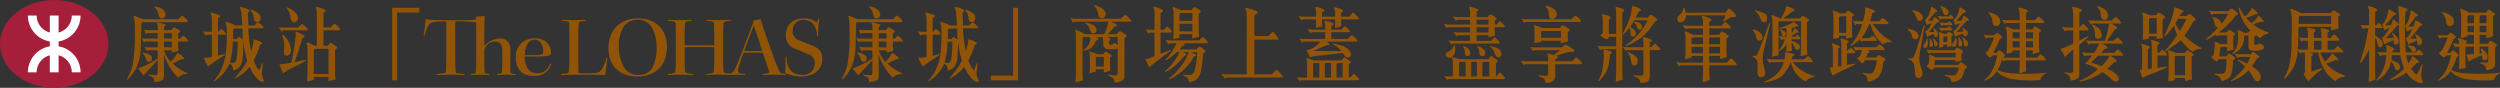 <svg xmlns="http://www.w3.org/2000/svg" width="715.394" height="25.127" viewBox="0 0 715.394 25.127">
  <rect x="0" y="0" width="715.394" height="25.127" fill="#333333" stroke="none"/>
  <g id="Group_1375" data-name="Group 1375" transform="translate(-769.344 -139.715)">
    <g id="Group_1371" data-name="Group 1371">
      <path id="Path_3764" data-name="Path 3764" d="M1190.008,145.363h-3.664l-.39.3-.848-1.191c.458.046.94.138,1.4.138h3.5v-1.26a4,4,0,0,0-.069-.916,5.737,5.737,0,0,1-.229-.641c0-.092.138-.161.229-.161.39,0,2.428.573,2.428.916,0,.252-.32.435-.5.55v1.512h3.184c.068-.069.641-.825.8-.825a1.24,1.24,0,0,1,.549.275c.115.069,1.214.733,1.214.985,0,.229-.366.435-.527.573v1.1h.55c.046-.046.733-.916.893-.916.252,0,1.054.962,1.214,1.122a.594.594,0,0,1,.206.367.212.212,0,0,1-.228.206h-2.635V148.8c0,.367.069.756.092,1.122a10.89,10.89,0,0,1-1.947.458l.069-.6h-3.436v1.649h4.169c.023-.023.87-1.031,1.031-1.031.114,0,.366.252.435.344.16.16,1.007.962,1.007,1.26,0,.16-.183.183-.32.183h-13.1l-.412.3-.825-1.192c.435.046.939.138,1.375.138h4.786v-1.649h-3.5l-.412.275-.824-1.191c.458.046.938.137,1.374.137h3.366v-1.511h-6.276l-.412.3-.824-1.191c.435.045.939.137,1.374.137h6.138Zm-4.924,12.482a6.109,6.109,0,0,0-.046-.916c-.022-.229-.228-.618-.228-.756,0-.069.09-.091.136-.114.5.045,1.81.6,2.084.6h8.155c.022-.046.732-.916.87-.916a1.294,1.294,0,0,1,.458.252c.068.046,1.443.939,1.443,1.168,0,.16-.458.55-.55.641v3.779h.115c.045-.023.8-1.076,1.03-1.076.161,0,.367.252.458.343.092.115,1.008.985,1.008,1.283a.21.21,0,0,1-.229.206h-15.964l-.389.3-.825-1.191a12.744,12.744,0,0,0,2.474.137Zm.687-3.939c0,1.031-.5,2.313-1.717,2.313a.943.943,0,0,1-.986-.87c0-.664.573-.825,1.054-1.031a2.8,2.8,0,0,0,1.214-1.4c.022-.069.16-.39.228-.39C1185.771,152.531,1185.771,153.7,1185.771,153.906Zm2.977,7.672V157.41h-1.672l-.206.275v3.893Zm-.641-8.772a4.278,4.278,0,0,1,.848.435,2.019,2.019,0,0,1,1.145,1.7.846.846,0,0,1-.848.847c-.71,0-.732-.6-.756-1.145a3.627,3.627,0,0,0-.137-.985,5.252,5.252,0,0,0-.366-.779C1188.038,152.806,1188.062,152.806,1188.107,152.806Zm3.871,8.772V157.41h-1.466l-.16.183v3.985Zm3.321-16.215h-3.436v1.374h3.436Zm-3.436,2.13V149h3.436v-1.511Zm.3,5.428a4.381,4.381,0,0,1,1.626.824,1.226,1.226,0,0,1,.55,1.1.868.868,0,0,1-.848.939c-.824,0-.8-.756-.87-1.374a2.915,2.915,0,0,0-.16-.642,1.558,1.558,0,0,0-.412-.664c-.024-.046-.046-.069-.046-.115S1192.093,152.921,1192.161,152.921Zm3.344,8.657V157.41h-1.649l-.321.183v3.985Zm.344-8.7a10.442,10.442,0,0,1,1.374.389,2.623,2.623,0,0,1,1.443.962,1.951,1.951,0,0,1,.343.94.884.884,0,0,1-.893.961c-.779,0-1.077-1.374-1.374-1.924a4.274,4.274,0,0,0-1.008-1.122c-.023-.046-.069-.069-.069-.114C1195.665,152.875,1195.8,152.875,1195.849,152.875Z" fill="#915406"/>
      <path id="Path_3765" data-name="Path 3765" d="M1212.343,156.15a9.559,9.559,0,0,0-.206-.962c0-.091.092-.137.183-.16a15.28,15.28,0,0,1,1.672.458l1.7-1.4h-7.193l-.389.321-.825-1.26c.458.046.962.137,1.4.137h7.627c.16-.114.756-.779,1.007-.779a8.9,8.9,0,0,1,2.474,1.512.648.648,0,0,1,.091.275c0,.344-.962.275-1.19.275a19.254,19.254,0,0,0-4.1,1.168c.16.023.618.115.618.344,0,.206-.664.5-.824.6v.573h4.9c.046-.069.893-1.1,1.076-1.1.138,0,.39.229.482.321l1.007.939a.532.532,0,0,1,.229.366c0,.252-.274.3-.481.3h-7.214v3.436a1.764,1.764,0,0,1-.16.778c-.5,1.1-1.581,1.077-2.635,1.169a1.592,1.592,0,0,0-1.03-1.581c-.138-.069-.985-.366-.985-.527a.145.145,0,0,1,.16-.16,5.922,5.922,0,0,1,.664.114,8.616,8.616,0,0,0,1.329.092c.321,0,.618-.046.618-.435v-2.886h-6.6l-.412.3-.8-1.26c.458.046.962.138,1.4.138h6.412Zm7.787-11.933c.207,0,.481.252.619.39.183.16.984.8.984,1.168,0,.206-.228.229-.389.229h-15.413l-.39.3-.824-1.237c.458.046.962.137,1.42.137H1219.1C1219.214,145.065,1219.855,144.217,1220.13,144.217Zm-9.779,7.146v.3c-.664.16-1.329.3-2.016.412.046-.572.138-1.168.138-1.74V148.34a3.462,3.462,0,0,0-.206-1.076.646.646,0,0,1-.046-.206.163.163,0,0,1,.16-.184,12.316,12.316,0,0,1,2.153.848h5.268c.092-.138.458-.8.686-.8a1.9,1.9,0,0,1,.665.3c.115.069,1.4.756,1.4,1.076,0,.206-.458.5-.6.6V150.4c0,.344.092.756.115,1.1a17.317,17.317,0,0,1-2.13.618l.091-.756Zm5.657-.824.022-1.947h-5.359l-.32.137v1.81Zm-4.329-9.162a1.745,1.745,0,0,1,.343.046,4.564,4.564,0,0,1,2.336,1.191,1.6,1.6,0,0,1,.458,1.122,1.253,1.253,0,0,1-1.259,1.4c-.939,0-.985-.619-1.008-1.375a4.712,4.712,0,0,0-.16-.985,1.684,1.684,0,0,0-.687-1.053l-.206-.206C1211.5,141.377,1211.61,141.377,1211.679,141.377Z" fill="#915406"/>
      <path id="Path_3766" data-name="Path 3766" d="M1229.846,150.241c-.16.206-.412.71-.756.71a5.439,5.439,0,0,1-1.489-.779c-.091-.046-.252-.137-.252-.252,0-.252.481-.526.619-.664l.022-3.641a7.076,7.076,0,0,0-.068-.985c-.024-.229-.138-.436-.138-.642,0-.16.092-.16.23-.16.458,0,2.244.481,2.244,1.008,0,.229-.366.389-.527.458l-.023,4.123h2.13v-5.933a6.376,6.376,0,0,0-.068-.939,5.435,5.435,0,0,1-.138-.664c0-.16.114-.16.229-.16.458,0,2.244.5,2.244,1.008,0,.229-.366.389-.526.458v16.834c0,.8.092,1.649.114,2.451-.641.252-1.328.435-2.015.641.046-.847.16-1.9.16-2.749v-6.6h-4.1l-.412.3-.893-1.237c.549.046,1.145.138,1.671.138h3.734v-2.726Zm-2.154,11.841c-.114.115-.64.8-.778.8a.129.129,0,0,1-.138-.115c0-.068.3-.733.344-.847a10.094,10.094,0,0,0,.848-2.795,26.246,26.246,0,0,0,.32-3.526c0-.527-.068-1.054-.068-1.558,0-.114,0-.183.114-.183a.436.436,0,0,1,.184.046c.366.091,2.084.412,2.084.779,0,.183-.367.435-.5.526C1229.686,158.12,1229.754,159.677,1227.692,162.082Zm9.735-17.338h3.412c.138-.16.664-.824.893-.824.321,0,1.374.916,1.65,1.122a.492.492,0,0,1,.228.366c0,.207-.549.413-.686.5-2.176,3.184-3.573,4.833-7.238,6.551a7.781,7.781,0,0,1-.916.412.147.147,0,0,1-.137-.138c0-.091.091-.16.16-.206a18.338,18.338,0,0,0,5.474-5.931l.526-1.054h-3.778c-.368.664-.78,1.283-1.192,1.924.71.366,1.65.893,1.65,1.832,0,.412-.252.916-.734.916-.732,0-.8-.435-.8-1.053a2.89,2.89,0,0,0-.321-1.443,19.344,19.344,0,0,1-1.786,1.878c-.069,0-.115-.092-.115-.161a.428.428,0,0,1,.046-.16c.527-1.008,1.008-2.015,1.443-3.069a11.862,11.862,0,0,0,1.1-4.489c0-.206.068-.229.252-.229.434,0,2.4.641,2.4,1.008,0,.206-.435.389-.6.435C1238.045,143.53,1237.725,144.126,1237.427,144.744Zm2.2,7.421a7.175,7.175,0,0,0-.068-1.008c-.023-.229-.161-.412-.161-.641,0-.115.092-.161.207-.161.434,0,2.427.527,2.427.985,0,.3-.389.458-.595.5v1.375h.481c.137-.138.8-.985,1.008-.985.182,0,1.122,1.007,1.259,1.145.091.114.229.252.229.412,0,.206-.183.275-.366.275h-2.611v7.444a2.759,2.759,0,0,1-.367,1.328c-.343.573-1.6.6-2.175.6h-.184c0-1.787-1.924-1.627-1.924-2.085,0-.091.114-.114.184-.114.686,0,1.35.137,2.038.137.6,0,.618-.458.618-.939v-6.367l-4.626-.023-.39.3-.893-1.237c.55.046,1.123.137,1.672.137,1.421,0,2.817,0,4.237-.022Zm-2.656,6.275a.756.756,0,0,1-.734-.549,9.815,9.815,0,0,0-.595-2.29,3.4,3.4,0,0,0-.458-.664c-.023-.023-.091-.092-.091-.138a.147.147,0,0,1,.137-.137,2.448,2.448,0,0,1,.573.206c.732.32,2.176,1.1,2.176,2.061C1237.977,157.639,1237.885,158.44,1236.969,158.44Zm1.282-12.253a1.367,1.367,0,0,1,1.031,1.214c0,.458-.183.8-.687.8-.962,0-.642-1.26-1.4-1.81-.092-.068-.32-.183-.32-.3,0-.138.39-.115.48-.115A3,3,0,0,1,1238.251,146.187Z" fill="#915406"/>
      <path id="Path_3767" data-name="Path 3767" d="M1256.67,155.715H1253.4v.412a10.1,10.1,0,0,1-1.856.527c.024-.733.114-1.488.114-2.2v-3.779c0-.321-.022-.641-.045-.962-.023-.275-.207-.8-.207-.939,0-.068.07-.091.116-.091a9.451,9.451,0,0,1,2.221.984h2.932v-1.832h-4.558l-.459.275-.824-1.168a13.731,13.731,0,0,0,1.4.138h4.443v-.917a3.059,3.059,0,0,0-.069-.916c-.046-.206-.321-.779-.321-.893.069-.092.115-.115.184-.115.412,0,2.68.825,2.68,1.191,0,.229-.5.436-.688.527v1.123h3.482c.068-.069.87-1.054,1.1-1.054.16,0,.389.206.481.321.137.137,1.076.985,1.076,1.282,0,.138-.115.206-.252.206h-5.886v1.832h2.84c.069-.114.618-.961.825-.961a6.081,6.081,0,0,1,1.924,1.351c0,.229-.55.618-.688.733v3.138c0,.71.069,1.42.115,2.107a7.835,7.835,0,0,1-2.016.6l.092-.916h-3.092v1.924h4.993c.023-.046,1.054-1.214,1.282-1.214.138,0,.367.252.482.344.16.183,1.076,1.007,1.076,1.351a.271.271,0,0,1-.3.275h-7.535V160c0,.847.092,1.718.114,2.565a10.151,10.151,0,0,1-2.038.71c.046-.939.138-1.924.138-2.863V158.4h-6.413l-.436.274-.847-1.168c.458.046.962.138,1.421.138h6.275Zm6.367-12.368c.206-.252.778-1.168,1.053-1.168.367,0,2.039,1.557,2.039,2.107,0,.344-.985.321-1.122.344a2.214,2.214,0,0,0-.848.3c-.229.138-1.535.985-1.58.985a.128.128,0,0,1-.115-.137c0-.092.641-1.489.71-1.672h-11.36c-.023.183-.045.366-.069.527a1.773,1.773,0,0,1-1.534,1.512.911.911,0,0,1-.894-.963c0-.847.986-1.328,1.374-1.992a3.816,3.816,0,0,0,.368-1.26c.022-.046.045-.069.09-.069.23,0,.55,1.26.6,1.489Zm-6.367,9.024v-1.947h-3.115l-.16.3v1.649Zm0,.756H1253.4v1.832h3.275Zm4.878-.756v-1.947h-3.092v1.947Zm0,2.588v-1.832h-3.092v1.832Z" fill="#915406"/>
      <path id="Path_3768" data-name="Path 3768" d="M1272.752,151.34c-.848,0-.939-1.145-1.054-1.717-.16-.687-.87-1.168-.87-1.374,0-.069.068-.092.138-.092a2.046,2.046,0,0,1,.5.114,3.425,3.425,0,0,1,1.786,1.008,1.868,1.868,0,0,1,.435,1.076A.927.927,0,0,1,1272.752,151.34Zm3.161-5.084c0,.023-.825,3.527-.893,3.825-.276,1.213-.573,2.427-.848,3.619a11.9,11.9,0,0,0-.436,2.679,7.829,7.829,0,0,0,.138,1.626,12.525,12.525,0,0,1,.573,2.565,1.155,1.155,0,0,1-1.169,1.26c-.778,0-1.03-.687-1.03-1.351,0-.55.068-1.123.068-1.672a9.328,9.328,0,0,0-.09-1.374,1.573,1.573,0,0,0-.848-1.214c-.138-.092-.527-.229-.527-.412s.825-.046,1.123-.206c.32-.161,1.556-3.665,1.832-4.4q.583-1.478,1.1-2.954c.137-.367.252-.733.412-1.1.069-.16.344-1.03.481-1.03A.128.128,0,0,1,1275.913,146.256Zm-1.787-.183a.764.764,0,0,1-.5-.138c-.48-.343-.6-1.649-1.306-2.359a8.874,8.874,0,0,0-.686-.641.261.261,0,0,1-.069-.184c0-.045.091-.045.115-.045a9.655,9.655,0,0,1,2.06.618c.642.206,1.26.6,1.26,1.329v.091C1275,145.386,1274.928,146.073,1274.126,146.073ZM1276,157.5l-.32.3-.756-1.236c.435.045.939.137,1.351.137h3.756a9.6,9.6,0,0,0,.114-1.42c0-.137-.045-.275-.045-.412,0-.161.115-.161.251-.161.414,0,2.428.275,2.428.688,0,.206-.366.412-.526.5l-.184.8h3.528a6.636,6.636,0,0,1,1.1-.916.4.4,0,0,1,.252.137c.206.206,1.146,1.054,1.146,1.329,0,.206-.161.251-.322.251H1282.4c.228.321.458.642.709.939a12.227,12.227,0,0,0,4.7,2.795c.182.068.732.137.732.412,0,.16-.664.229-.8.252a3.288,3.288,0,0,0-1.671,1.168,9.313,9.313,0,0,1-2.863-2.382,11.181,11.181,0,0,1-1.4-3.161,12.789,12.789,0,0,1-1.947,3.321c-1.007,1.352-3.115,1.97-4.672,2.314a3.867,3.867,0,0,1-.71.137c-.069,0-.138-.023-.138-.114,0-.115.069-.161.16-.206a9.732,9.732,0,0,0,2.039-1.1,7.613,7.613,0,0,0,3.024-3.71l.228-.665ZM1278.981,145c.368-.71.94-1.649,1.214-2.359.07-.183.276-1.076.322-1.1a.133.133,0,0,1,.09-.023c.368,0,2.268.733,2.268,1.145,0,.183-.641.32-.756.412a6.211,6.211,0,0,0-.756.6c-.549.435-1.076.87-1.626,1.328h4.65c.114-.137.641-.8.825-.8a9.938,9.938,0,0,1,1.717,1.054.332.332,0,0,1,.161.229c0,.161-.55.55-.664.642v7.374c0,.6.091,1.237.114,1.856a18.965,18.965,0,0,1-1.97.412c.046-.687.138-1.4.138-2.084V145.8h-6.3l-.114.183v7.7c0,.618-.024,1.26,0,1.855a8.175,8.175,0,0,1-.8.229c-.366.046-.71.114-1.076.183.045-.687.137-1.4.137-2.084V145.8a3.55,3.55,0,0,0-.16-.962c-.023-.16-.206-.5-.206-.619,0-.137.183-.16.3-.16a10.107,10.107,0,0,1,2.244.939Zm4.582,4.031c-.573.412-.917.55-1.512.962v.206h1.122c.092-.137.344-.527.527-.527a2.265,2.265,0,0,1,.847,1.123c0,.114-.068.16-.183.16h-2.313v.458c.847.252,2.336.779,2.336,1.649,0,.39-.16.916-.641.916-.229,0-.459-.022-.55-.183-.3-.366-.206-.114-.321-.572a8.858,8.858,0,0,0-.824-1.421v1.191a10.8,10.8,0,0,0,.114,1.214,13.428,13.428,0,0,1-1.672.344c.024-.5.07-.641.07-1.122v-.985a6.054,6.054,0,0,1-2.062,1.9c-.069,0-.16-.069-.115-.115a11.13,11.13,0,0,0,1.741-3.275h-.6l-.412.275-.778-1.168c.458.046.938.137,1.4.137h.826v-2.427a12.527,12.527,0,0,1-1.948.091l-.16-.137a15.537,15.537,0,0,0,3.733-1.512c.183-.137.137-.275.458-.206l1.329.939c.252.3-.161.367-.458.321a6.166,6.166,0,0,1-1.466.458v1.58a3.957,3.957,0,0,0,.618-1.191c0-.069.023-.412.114-.412a3.3,3.3,0,0,1,1.26,1.191C1284.043,149.073,1283.677,149.027,1283.563,149.027Zm-3.62,1.077a.464.464,0,0,1-.388-.046.775.775,0,0,1-.3-.412c-.138-.481-.024-.6-.321-1.008a2.585,2.585,0,0,1-.229-.412c-.023-.069-.092-.161-.046-.161.138-.023.55.229.664.3.252.137.894.252,1.03.87C1280.425,149.577,1280.311,150.035,1279.943,150.1Z" fill="#915406"/>
      <path id="Path_3769" data-name="Path 3769" d="M1293.827,158.944v-5.038a5.344,5.344,0,0,0-.068-.871c-.024-.183-.23-.779-.23-.8,0-.069.092-.092.16-.092.276,0,2.2.687,2.2.939,0,.16-.436.5-.55.6v5.084l.916-.16v-6.253a5.993,5.993,0,0,0-.114-1.054,2.726,2.726,0,0,1-.138-.412c0-.114.046-.137.138-.137.274,0,2.29.526,2.29.87,0,.138-.458.458-.573.527v2.039h.229c.161-.161.573-.688.871-.688a.717.717,0,0,1,.435.252c.183.184.779.642.779.962a.223.223,0,0,1-.23.252h-2.084V158.3c.481-.069.962-.16,1.466-.252.206-.023.481-.114.687-.114.069,0,.161.045.161.114,0,.092-.115.16-.184.206-1.191.618-2.359,1.191-3.573,1.741a24.006,24.006,0,0,0-2.656,1.351l-.894-2.267A6.9,6.9,0,0,0,1293.827,158.944Zm3.825-8.978h-2.061v.527a8.52,8.52,0,0,1-1.695.343c.045-.71.115-1.442.115-2.175v-3.642a13.482,13.482,0,0,0-.138-1.672,4.275,4.275,0,0,1-.138-.5c0-.092.138-.092.206-.092a12.135,12.135,0,0,1,1.994.8h1.511c.092-.137.458-.779.71-.779a5.783,5.783,0,0,1,1.764,1.168c0,.207-.482.527-.6.642v3.962c0,.619.069,1.26.092,1.878-.6.138-1.214.252-1.833.367Zm0-.824v-4.764h-1.741a.929.929,0,0,1-.32.275v4.489Zm2.954-2.542-.343.32-.687-1.237a10.828,10.828,0,0,0,1.214.115h1.694q.276-1.1.482-2.2a6.829,6.829,0,0,0,.138-1.168,2.64,2.64,0,0,0-.07-.458.219.219,0,0,1,.206-.115,15.016,15.016,0,0,1,1.764.527c.206.069.848.275.893.527,0,.32-.549.435-.755.5-.206.8-.413,1.6-.642,2.382h2.588c.207-.206.711-.893,1.054-.893.321,0,1.168.893,1.4,1.1a.542.542,0,0,1,.206.344c0,.183-.138.252-.32.252h-4.169a14.564,14.564,0,0,0,2.977,3.3,14.9,14.9,0,0,0,2.246,1.535.273.273,0,0,1,.182.229c0,.16-.434.137-.55.16a3.609,3.609,0,0,0-1.992.573c-.527-.527-1.076-1.031-1.557-1.6a13.589,13.589,0,0,1-1.993-4.191h-.321a17.467,17.467,0,0,1-2.244,3.984c.16,0,.366.046.55.046h1.832c.206-.206.572-.641.893-.641.3,0,1.145.916,1.145,1.191,0,.206-.206.252-.366.252H1302.3l-.276.389-.434-.87a22.461,22.461,0,0,1-2.634,1.97c-.046,0-.115-.046-.115-.092a.207.207,0,0,1,.069-.16c.32-.413.664-.825.984-1.26a18.385,18.385,0,0,0,2.36-4.809Zm5.7,9.55c.091-.137.458-.687.664-.687a1.334,1.334,0,0,1,.549.252c.092.046,1.352.733,1.352.985s-.412.5-.573.641c-.275,1.718-.366,3.321-1.649,4.627a6.132,6.132,0,0,1-2.817,1.145c-.046-1.008-.114-1.558-1.054-2.084-.068-.069-.434-.229-.434-.344a.15.15,0,0,1,.16-.137c.412,0,1.1.229,1.672.229a1.46,1.46,0,0,0,1.328-.573,7.65,7.65,0,0,0,.87-3.252h-3.3c-.092.114-.55.87-.778.87-.16,0-.344-.183-.458-.275a10.169,10.169,0,0,1-1.1-1.168c0-.137.733-.458.8-.5l.664-1.832h-1.488l-.344.3-.688-1.214c.39.023.825.092,1.214.092h5.337c.114-.092.779-.779.985-.779a4.021,4.021,0,0,1,1.489,1.351c0,.183-.184.252-.321.252h-4.512c.138.069.458.275.458.458s-.366.321-.5.367l-.55,1.282Z" fill="#915406"/>
      <path id="Path_3770" data-name="Path 3770" d="M1317.468,150.974c-.848,0-.916-.641-1.1-1.283a3.118,3.118,0,0,0-.87-1.3c-.068-.046-.344-.3-.344-.366s.07-.092.138-.092a7.006,7.006,0,0,1,.939.229,3.048,3.048,0,0,1,1.809,1.008,1.787,1.787,0,0,1,.344.893A.918.918,0,0,1,1317.468,150.974Zm2.428-2.7q-.311,1.719-.619,3.436l-.549,3.023a8.725,8.725,0,0,0-.161,1.558,8.3,8.3,0,0,0,.458,2.587,5.876,5.876,0,0,1,.481,1.833,1.29,1.29,0,0,1-1.145,1.351c-1.145,0-1.007-1.443-1.053-2.176a9.159,9.159,0,0,0-.138-1.122,2.611,2.611,0,0,0-.664-1.489,2.163,2.163,0,0,0-.962-.572c-.046-.023-.16-.069-.16-.137,0-.321,1.054.022,1.466-.39a21.659,21.659,0,0,0,1.4-3.894c.55-1.74,1.054-3.5,1.6-5.244.023-.092.068-.138.16-.138s.115.092.115.161A8.129,8.129,0,0,1,1319.9,148.271Zm-1.237-2.611c-.665,0-.825-.5-.985-1.03a6.26,6.26,0,0,0-.344-.825,2.929,2.929,0,0,0-.8-.962.144.144,0,0,1,.161-.183,11.442,11.442,0,0,1,1.123.275,2.507,2.507,0,0,1,1.374.87,1.755,1.755,0,0,1,.412.939A.909.909,0,0,1,1318.659,145.66Zm1.534,7.742a.447.447,0,0,1-.458-.5c0-.412.412-.687.6-1.054a4.532,4.532,0,0,0,.343-.985c.023-.023.069-.206.138-.206s.114.321.137.367a8.849,8.849,0,0,1,.092,1.1C1321.041,152.669,1320.88,153.4,1320.193,153.4Zm3.458-7.283-2.312,2.748h1.466c0-.115-.024-.229-.024-.367-.046-.206-.206-.412-.206-.618,0-.046,0-.091.069-.091a.293.293,0,0,1,.161.091,2.1,2.1,0,0,1,1.1,1.626c0,.389-.182.8-.64.8a.465.465,0,0,1-.413-.5,2.329,2.329,0,0,1,.023-.389,15.345,15.345,0,0,0-2.107.8l-.435-1.511c.756-.275,1.42-1.626,1.786-2.314-.5.138-.985.3-1.466.459l-.458-1.466a3.859,3.859,0,0,0,1.283-1.97,5.624,5.624,0,0,0,.389-1.512c0-.069-.022-.252.092-.252.274,0,1.74.87,1.74,1.237,0,.183-.5.343-.64.389-.642.779-1.284,1.558-1.948,2.314l1.283.046a2.006,2.006,0,0,0,.252-.733.542.542,0,0,1,.069-.275c.412-.023,1.6.8,1.6,1.145C1324.315,146,1323.812,146.1,1323.651,146.119Zm7.994,13.306c-.871,2.566-.755,3.322-3.848,3.8a1.624,1.624,0,0,0-1.305-1.6c-.092-.023-.665-.206-.665-.3,0-.114.069-.16.161-.137.664.046,1.328.092,1.97.092,1.534,0,1.672-1.008,1.924-2.268H1322.9a5.521,5.521,0,0,1-.665.779c-.48-.275-.938-.619-1.4-.939a.291.291,0,0,1-.161-.229c0-.138.458-.436.55-.527a18.408,18.408,0,0,0,.206-1.97c0-.206-.091-.389-.091-.6,0-.023.091-.137.137-.137a12.853,12.853,0,0,1,1.787.732h5.7v-1.282h-7.237l-.389.252-.779-1.123a12.928,12.928,0,0,0,1.328.115h6.871c.092-.137.435-.733.665-.733.182,0,1.672.779,1.672,1.1,0,.161-.344.459-.458.573v1.054c0,.3.068.618.091.916a9.971,9.971,0,0,1-1.809.435l.045-.527h-5.932l-.183,1.374h6.871c.229-.275.458-.527.687-.8a5.171,5.171,0,0,1,1.856,1.4C1332.264,159.127,1331.828,159.311,1331.645,159.425Zm-9.757-6.252c-.3,0-.435-.252-.435-.527,0-.3.092-.573.092-.893a3.455,3.455,0,0,0-.046-.688.912.912,0,0,1-.069-.343c0-.069.046-.069.091-.069a1.781,1.781,0,0,1,.3.3,2.623,2.623,0,0,1,.642,1.557A.605.605,0,0,1,1321.888,153.173Zm1.421-.184c-.574,0-.528-.939-.55-1.259-.024-.115-.092-.275-.115-.39-.046-.114-.275-.618-.275-.664.436-.046,1.443,1.122,1.443,1.558C1323.812,152.554,1323.7,152.989,1323.309,152.989Zm4.809-7.9h-3.138l-.413.275-.71-1.077c.39.023.848.092,1.26.092h1.878c.092-.069.39-.436.527-.436.184,0,.916.8.916.94C1328.438,145.042,1328.232,145.088,1328.118,145.088Zm-.344,5.084V151.8c0,.321.069.665.092.985a7.041,7.041,0,0,1-1.351.413l.046-.71h-1.1v.549a7.6,7.6,0,0,1-1.236.344c.022-.435.068-.893.068-1.329v-1.878a2.844,2.844,0,0,0-.114-.984.614.614,0,0,1-.07-.275c0-.069.024-.092.092-.092a6.788,6.788,0,0,1,1.26.55h.939c.069-.069.5-.6.641-.6a2.951,2.951,0,0,1,1.168.939C1328.209,149.9,1327.912,150.058,1327.774,150.172Zm-.045-1.763h-2.406l-.412.275-.71-1.077c.412.023.848.092,1.26.092h1.168c.069-.069.366-.435.527-.435.183,0,.893.8.893.939C1328.049,148.363,1327.843,148.409,1327.729,148.409Zm0-1.489h-2.291l-.412.275-.733-1.076c.412.023.87.114,1.282.114h1.054c.069-.091.366-.458.527-.458a2.7,2.7,0,0,1,.893.939C1328.049,146.874,1327.843,146.92,1327.729,146.92Zm-1.558-2.84a.7.7,0,0,1-.458-.16c-.366-.321-.366-1.191-.778-1.764a6.955,6.955,0,0,1-.413-.573c0-.091.115-.091.183-.091a2.1,2.1,0,0,1,.618.183c.688.252,1.65.71,1.65,1.58A.865.865,0,0,1,1326.171,144.08Zm.39,6.046h-.916l-.184.252v1.352h1.1Zm1.877,2.955a.445.445,0,0,1-.48-.481c0-.389.412-.71.595-1.054a4.2,4.2,0,0,0,.367-.984c0-.046.045-.115.091-.115.183,0,.275,1.168.275,1.4C1329.286,152.394,1329.1,153.081,1328.438,153.081Zm3.642-7.352-2.84,3.138,1.947-.115a2,2,0,0,0-.046-.366c-.023-.229-.206-.412-.206-.618,0-.046,0-.092.069-.092a2.829,2.829,0,0,1,.572.321c.39.274.848.664.848,1.168,0,.481-.16.916-.688.916s-.5-.413-.5-.779a16.012,16.012,0,0,0-2.473.893l-.527-1.557a2.277,2.277,0,0,0,.413-.16,10.576,10.576,0,0,0,1.626-2.085c-.481.138-.985.275-1.466.459l-.435-1.466a3.506,3.506,0,0,0,1.305-1.856,4.606,4.606,0,0,0,.367-1.466c0-.091,0-.251.137-.251.207,0,1.7.87,1.7,1.213,0,.252-.572.367-.756.39-.641.756-1.282,1.489-1.924,2.244l1.42-.045a3.954,3.954,0,0,0,.458-1.123c0-.091,0-.275.115-.275.251,0,1.6.825,1.6,1.169C1332.79,145.66,1332.286,145.706,1332.08,145.729Zm-1.855,7.306a.488.488,0,0,1-.481-.549c0-.321.092-.642.092-.963,0-.343-.115-.8-.115-1.053a.109.109,0,0,1,.115-.115c.137.069.228.229.32.321a3.04,3.04,0,0,1,.71,1.649A.644.644,0,0,1,1330.225,153.035Zm1.7,0c-.664,0-.642-1.03-.688-1.42a1.491,1.491,0,0,0-.114-.458c-.046-.137-.344-.687-.344-.733.367-.069,1.078.618,1.238.825a1.549,1.549,0,0,1,.48,1.007C1332.492,152.6,1332.332,153.035,1331.92,153.035Z" fill="#915406"/>
      <path id="Path_3771" data-name="Path 3771" d="M1354.621,157H1349.1v1.4c0,.572.045,1.145.068,1.694a8.534,8.534,0,0,1-1.992.55c.092-1.214.137-2.428.114-3.641h-4.214l-.412.32-.367-.572a13.5,13.5,0,0,1-1.282,2.885c.5.6,2.7.939,3.779,1.054a63.384,63.384,0,0,0,8.589-.023c.5-.023.962-.137,1.35-.183.207-.023.252.183.046.275a2.691,2.691,0,0,0-1.6,1.878,35.506,35.506,0,0,1-8.681-.412c-1.168-.321-3.138-1.146-3.665-2.222a6.946,6.946,0,0,1-3.526,2.794l-.116-.206c2.337-1.741,3.368-5.016,3.665-7.054h-1.191c-.137.114-.71.687-.916.6-.228-.091-1.352-1.053-1.236-1.374l.71-.527a19.721,19.721,0,0,0,1.717-3.779c-.573,0-1.122-.023-1.671.023a2.6,2.6,0,0,0-.734.275l-.48-1.077.938.161,1.924-.023.848-.756c.16-.16,1.145.847,1.465,1.145.3.321-.458.573-.664.779a24.36,24.36,0,0,1-1.855,3.871h.916l.848-.8a6.222,6.222,0,0,1,1.626,1.443c.137.206-.413.458-.573.664.275.023.527.046.779.046h3.985v-2.061h-2.016v.481a7.541,7.541,0,0,1-1.74.481c.023-.573.092-1.168.092-1.741V149.92c0-.389-.024-.778-.046-1.168a2.389,2.389,0,0,0-.184-.893.861.861,0,0,1-.091-.32c0-.115.046-.161.137-.161a7.017,7.017,0,0,1,2.062.756h1.786V146.3h-3.848l-.389.321-.8-1.237c.481.045.985.114,1.443.114h3.6v-1.214a12.65,12.65,0,0,0-.16-1.718,1.783,1.783,0,0,1-.206-.5c0-.114.137-.16.228-.16.3,0,2.5.55,2.5.962,0,.183-.435.412-.549.5v2.13h2.5c.321-.343.687-.687.985-1.054a.722.722,0,0,1,.5.252c.114.115,1.236,1.123,1.236,1.4,0,.137-.092.206-.228.206H1349.1v1.832h1.809c.068-.092.527-.847.687-.847a1.759,1.759,0,0,1,.527.229l1.076.664a.374.374,0,0,1,.252.3c0,.16-.526.6-.618.687v3.87c0,.527.092,1.077.114,1.6-.641.206-1.3.366-1.97.527l.092-1.031H1349.1V156.2h3.183c.069-.092.8-.962.962-.962.184,0,1.534,1.237,1.534,1.558C1354.781,156.906,1354.759,157,1354.621,157Zm-14.062-9.826c-.848.046-.962-.6-1.031-1.237a4.067,4.067,0,0,0-1.283-2.611c-.068-.069.069-.137.114-.137a9.054,9.054,0,0,1,2.016.71,2.333,2.333,0,0,1,1.375,1.993A1.263,1.263,0,0,1,1340.559,147.172Zm6.733,1.764h-2.016v1.74h2.016Zm0,2.587h-2.016v1.764h2.016Zm3.825-2.587H1349.1v1.74h2.015Zm0,2.587H1349.1v1.764h2.015Z" fill="#915406"/>
      <path id="Path_3772" data-name="Path 3772" d="M1362.619,148.409H1360.6l-.413.3-.8-1.26a13.638,13.638,0,0,0,1.4.137h1.833v-3.6c0-.389-.069-.778-.069-1.145a6.93,6.93,0,0,0-.252-1.008c0-.114.16-.137.229-.137a7.389,7.389,0,0,1,2.382.71.566.566,0,0,1,.183.321c0,.183-.6.481-.733.549v4.306h.092c.114-.137.756-1.007,1.03-1.007a.591.591,0,0,1,.367.206l.893.962a.759.759,0,0,1,.252.435c0,.183-.206.229-.366.229h-2.268v2.908c.573-.252,2.29-1.236,2.474-1.236a.129.129,0,0,1,.138.114c0,.092-.07.138-.116.183-.824.733-1.671,1.466-2.5,2.2v8.612a1.187,1.187,0,0,1-.618,1.054,4.024,4.024,0,0,1-1.924.5c-.115-.917-.183-1.4-1.077-1.787-.091-.046-.686-.252-.686-.367,0-.137.092-.16.182-.16a11.81,11.81,0,0,0,1.535.115c.367,0,.848-.023.848-.5v-6.115a14.384,14.384,0,0,0-2.313,2.107l-1.284-2.336a23.685,23.685,0,0,0,3.6-1.535Zm3.366,9.528a12.523,12.523,0,0,0,1.97-2.291h-1.672l-.412.3-.8-1.259c.436.045.962.16,1.4.16h2.084a10.088,10.088,0,0,0,1.466-2.657h-2.588l-.412.3-.8-1.26a9.376,9.376,0,0,0,1.4.16h3.986a23.8,23.8,0,0,0,1.259-4.947h-4.787l-.412.3-.8-1.237c.458.023.94.115,1.4.115h5.29c.115-.115,1.054-1.008,1.26-1.008a4.737,4.737,0,0,1,1.557,1.6c0,.161-.182.229-.3.229h-2.726a12.233,12.233,0,0,1,1.627.871.5.5,0,0,1,.252.412c0,.183-.482.275-.619.3-.756,1.122-1.489,2.267-2.313,3.366h1.832a6.7,6.7,0,0,1,1.168-.962,5.7,5.7,0,0,1,1.558,1.581c0,.114-.138.183-.23.183h-5.725c.3.183,1.557.779,1.557,1.214,0,.183-.641.252-.756.275l-1.145,1.168h3.756c.138-.138.917-1.008,1.123-1.008a4.891,4.891,0,0,1,1.512,1.626c0,.161-.162.183-.276.183h-3.412c.366.252,1.809,1.237,1.809,1.581,0,.252-.481.252-.641.229a26.947,26.947,0,0,1-2.085,1.923,9.062,9.062,0,0,1,2.863,1.856,2.113,2.113,0,0,1,.436,1.076.787.787,0,0,1-.8.756,1.374,1.374,0,0,1-.6-.16,9,9,0,0,1-1.259-1.054,15.135,15.135,0,0,0-1.947-1.489,16.973,16.973,0,0,1-5.977,2.589,3.554,3.554,0,0,1-.482.091.108.108,0,0,1-.114-.114c0-.229.39-.3.572-.367a19.384,19.384,0,0,0,4.65-3.046A11.732,11.732,0,0,0,1365.985,157.937Zm4.7.709a10.656,10.656,0,0,0,2.358-3h-3.3q-1.029,1-2.06,1.993A19.291,19.291,0,0,1,1370.681,158.646Zm-2.634-11.886c.022,0,.068.023.092.023a4.077,4.077,0,0,1,2.22,1.6,3.448,3.448,0,0,1,.39,1.4.928.928,0,0,1-.938,1.03.866.866,0,0,1-.962-.87,6.87,6.87,0,0,0-.367-2.221c-.091-.16-.573-.8-.573-.87C1367.979,146.783,1368,146.76,1368.047,146.76Zm1.6-5.291a7.879,7.879,0,0,1,1.145.458,2.68,2.68,0,0,1,1.809,2.359,1.034,1.034,0,0,1-1.053,1.1,1.081,1.081,0,0,1-.894-.6,3.469,3.469,0,0,1-.182-.939,4.3,4.3,0,0,0-.3-1.214c-.092-.206-.688-1.076-.688-1.076C1369.489,141.492,1369.581,141.469,1369.65,141.469Z" fill="#915406"/>
      <path id="Path_3773" data-name="Path 3773" d="M1382.343,159.654V154a5.258,5.258,0,0,0-.07-.847c-.022-.138-.206-.756-.206-.779,0-.092.07-.115.161-.115a17.752,17.752,0,0,1,2.039.688c.114.068.252.16.252.32,0,.184-.413.436-.55.527l-.024,5.68,1.146-.137v-6.551a7.184,7.184,0,0,0-.069-1.008c-.045-.183-.206-.343-.206-.5,0-.114.046-.137.137-.137a8.227,8.227,0,0,1,.962.229c.252.046,1.4.39,1.4.687,0,.138-.5.458-.6.527v2.2h.6c.137-.183.526-.8.824-.8.137,0,.412.252.5.344.183.183.847.687.847.985a.271.271,0,0,1-.3.275h-2.473v3.549c.664-.068,1.329-.183,1.993-.3a5.318,5.318,0,0,1,.6-.092c.069,0,.161.046.161.115,0,.091-.115.137-.184.16a42.371,42.371,0,0,1-3.916,1.718,26.3,26.3,0,0,0-2.977,1.283l-.756-2.291Zm4.168-9.55h-2.222v.641c-.6.137-1.214.252-1.81.343.046-.755.116-1.534.116-2.267l-.024-3.344a6.484,6.484,0,0,0-.022-1.145c-.024-.229-.252-.848-.252-.916,0-.138.114-.138.228-.138a20.8,20.8,0,0,1,1.97.8h1.856c.068-.092.549-.756.71-.756.229,0,1.855.985,1.855,1.237,0,.206-.573.6-.71.71v3.436c0,.618.068,1.259.114,1.855-.618.16-1.259.251-1.878.389Zm0-.756V144.9h-1.992a.447.447,0,0,1-.046.16l-.184.137v4.146Zm6.527-5.039h2.039c.137-.137.549-.6.733-.6.366,0,1.351.963,1.6,1.192a.594.594,0,0,1,.275.389c0,.3-.389.389-.619.5-.412.618-.778,1.26-1.145,1.9-.458.756-1.008,1.489-1.488,2.221a19.909,19.909,0,0,0,4.237,3.184c.182.092.572.206.572.435,0,.183-.458.206-.572.206a3.977,3.977,0,0,0-1.947.8,18.013,18.013,0,0,1-3.367-3.367c-.435.412-.893.825-1.375,1.214-.3.229-.64.412-.938.618-.482.321-.94.642-1.374.985-.092.046-.16.115-.252.161a1.757,1.757,0,0,1-.458.229c-.069,0-.092-.046-.092-.115a.281.281,0,0,1,.092-.183,26.881,26.881,0,0,0,1.832-2.153c.55-.71,1.076-1.443,1.58-2.153a17.353,17.353,0,0,1-.916-2.725c-.274.366-2.336,3.068-2.7,3.091-.092-.068-.092-.114-.092-.137,0-.092.984-2.2,1.145-2.588a23.811,23.811,0,0,0,1.741-5.52.124.124,0,0,1,.114-.069,18.292,18.292,0,0,1,2.314.894c.091.045.228.16.228.274,0,.184-.572.436-.71.5Zm1.6,17.727h-3v.619c-.62.137-1.214.252-1.833.366.045-.755.115-1.534.115-2.267v-4.421a8.9,8.9,0,0,0-.115-1.58c-.023-.137-.161-.412-.161-.527s.138-.137.206-.137a22.363,22.363,0,0,1,2.246.8h2.45c.092-.092.55-.779.733-.779.252,0,1.81.985,1.81,1.237,0,.229-.436.5-.6.618v4.672c0,.6.068,1.237.114,1.856-.687.114-1.374.252-2.038.389Zm-.023-.8v-5.543h-2.749a.757.757,0,0,1-.228.3v5.245Zm-1.489-12.689a27.886,27.886,0,0,0,1.9-3.435H1392.6l-.734,1.374A10.576,10.576,0,0,0,1393.13,148.546Z" fill="#915406"/>
      <path id="Path_3774" data-name="Path 3774" d="M1403.9,147.493a.781.781,0,0,1-.641-.389c-.3-.459-.23-1.673-.8-2.268a.4.4,0,0,1-.138-.252,4.509,4.509,0,0,1,1.374.366,1.892,1.892,0,0,1,.871.642c.023.046.3.435.321.458l.16.458a17.155,17.155,0,0,0,1.947-2.817h-4.215l-.458.366-.916-1.283c.458.046.94.115,1.4.115,1.42.046,2.817,0,4.237,0,.16-.16.572-.71.847-.71.367,0,1.1.687,1.351.87.138.092.528.39.528.6,0,.275-.413.389-.6.458a24.873,24.873,0,0,1-4.9,4.9h2.313c.091-.114.526-.755.71-.755a1.321,1.321,0,0,1,.5.251c.182.115,1.19.665,1.19.985,0,.229-.412.435-.572.527v2.565c0,.412.068.871.092,1.283a8.976,8.976,0,0,1-1.9.5l.092-1.214h-1.741l-.228.321-.367,2.382,2.061-.023c.115-.138.527-.779.779-.779.344,0,1.168.71,1.374.87.138.092.39.275.39.458,0,.229-.458.481-.619.6a14.534,14.534,0,0,1-.618,4.26,2.457,2.457,0,0,1-.733.939,5.767,5.767,0,0,1-1.947.756c-.344-1.008-.527-1.352-1.58-1.718-.069-.023-.482-.138-.482-.252s.116-.16.206-.16c.436.022.871.045,1.306.045,1.512,0,1.741-.435,1.856-1.855.068-.8.137-1.557.183-2.359h-2.176c-.115.138-.527.664-.756.664a4.859,4.859,0,0,1-1.443-1.259c0-.138.482-.458.6-.527a24.308,24.308,0,0,0,.366-3.138v-.183a1.559,1.559,0,0,1-.092-.344c0-.114.115-.137.206-.137a4.908,4.908,0,0,1,1.49.618h1.969v-2.5h-2.542l-.459.229-.388-.412a14.6,14.6,0,0,1-2.634,1.465c-.07,0-.138-.046-.138-.091a.262.262,0,0,1,.138-.207,20.786,20.786,0,0,0,3.458-3.343C1404.063,147.47,1403.972,147.493,1403.9,147.493Zm9.39,8.52h-3.184l-.388.3-.916-1.191c.412.023.846.114,1.258.114h3.322c.137-.183.435-.664.687-.664.3,0,1.214.779,1.42.939.138.115.39.3.39.481,0,.229-.528.412-.688.481-.458.756-.939,1.488-1.42,2.221,1.031.71,2.52,1.672,2.52,3.092,0,.527-.344,1.192-.94,1.192-.709,0-1.1-.894-1.4-1.421a10.815,10.815,0,0,0-1.168-1.718,12.4,12.4,0,0,1-4.236,2.864,2.822,2.822,0,0,1-.734.252c-.046,0-.114-.023-.114-.092,0-.092.114-.183.183-.206a15.531,15.531,0,0,0,3.917-3.917,15.981,15.981,0,0,0-2.038-1.672c-.024-.023-.07-.045-.07-.091,0-.069,0-.138.092-.138a10.869,10.869,0,0,1,2.588,1.077A13.228,13.228,0,0,0,1413.293,156.013Zm-.618-6.917c.092-.115.32-.55.5-.55a1.67,1.67,0,0,1,.5.229,10.68,10.68,0,0,1-3.184-4.764,8.336,8.336,0,0,1-.55-1.992c0-.092.046-.161.114-.161.184,0,.39.573.459.71a8.728,8.728,0,0,0,1.259,1.878,9.076,9.076,0,0,0,1.306-1.351,2.77,2.77,0,0,0,.481-.779.98.98,0,0,1,.115-.274.288.288,0,0,1,.137-.023,5.085,5.085,0,0,1,1.649,1.557c0,.252-.595.229-.733.229-.847.389-1.717.733-2.588,1.077a10.879,10.879,0,0,0,1.489,1.42,6.98,6.98,0,0,0,1.649-1.626c.046-.115.206-.5.344-.5a5.456,5.456,0,0,1,1.511,1.557c0,.275-.549.252-.733.229a16.4,16.4,0,0,0-2.267.733,12.88,12.88,0,0,0,3.71,2.084c.137.046.711.161.711.367s-.55.275-.688.3a3.118,3.118,0,0,0-1.672,1.237c-.481-.343-.939-.664-1.42-1.008a.261.261,0,0,1,.069.184c0,.183-.321.32-.435.412v1.763c0,.367.091.481.458.481.572,0,.664-.32.962-.32.435,0,1.42.527,1.42,1.008a.6.6,0,0,1-.115.32c-.481.71-1.947.71-2.725.71-1.008,0-1.649-.183-1.649-1.328v-3.023h-1.031l-.275.366a4.509,4.509,0,0,1-1.374,3.733,8.4,8.4,0,0,1-1.008.779,3.714,3.714,0,0,1-.756.435c-.068,0-.137-.022-.137-.091a.278.278,0,0,1,.091-.183,6.106,6.106,0,0,0,.962-1.4,7.628,7.628,0,0,0,.55-3.5c0-.321-.022-.618-.046-.916-.022-.183-.114-.481-.114-.618,0-.092.114-.138.183-.138a5.846,5.846,0,0,1,1.695.756Z" fill="#915406"/>
      <path id="Path_3775" data-name="Path 3775" d="M1436.314,143.461c.092-.114.6-.778.78-.778a1.729,1.729,0,0,1,.618.3l1.03.642c.115.091.252.183.252.343,0,.184-.389.413-.526.527v2.062c0,.412.068.824.092,1.237a8.205,8.205,0,0,1-2.2.572l.046-.985h-9.321c-.046,1.122-.023,2.268-.069,3.39-.023,1.007-.115,2.015-.161,3.023a7.623,7.623,0,0,0,1.008.138c.642,0,1.283-.023,1.9-.023v-2.543h-1.49l-.32.367-.732-1.306a11.917,11.917,0,0,0,2.542.138v-1.626a3.193,3.193,0,0,0-.138-.939.734.734,0,0,1-.068-.206c0-.138.16-.184.274-.184.046,0,1.077.252,1.191.275.275.069.962.206.962.6,0,.16-.389.343-.5.412v1.672h2.153v-1.42a2.854,2.854,0,0,0-.16-.985.81.81,0,0,1-.069-.252.308.308,0,0,1,.275-.183,8.673,8.673,0,0,1,2.061.664.434.434,0,0,1,.114.229c0,.137-.366.321-.458.389v1.558h.894c.114-.138.732-.962,1.008-.962.344,0,1.054.939,1.26,1.145a.808.808,0,0,1,.228.435.208.208,0,0,1-.228.183H1435.4v2.566h1.856c.114-.138.824-.962,1.054-.962.206,0,.458.252.595.389.16.137,1.031.847,1.031,1.168a.2.2,0,0,1-.206.206h-6.436a15.11,15.11,0,0,0,1.305,2.588,7.926,7.926,0,0,0,1.741-1.763c.046-.092.228-.573.344-.573a5.607,5.607,0,0,1,1.832,1.832c0,.138-.092.184-.23.184a5,5,0,0,1-.572-.092c-.894.344-1.786.71-2.7,1.008a10.723,10.723,0,0,0,4.122,2.931l1.031.413c.114.045.206.114.206.229,0,.229-.756.275-.893.3a2.908,2.908,0,0,0-1.81,1.192,11.447,11.447,0,0,1-2.61-2.428,13.309,13.309,0,0,1-2.314-5.818h-2.611c.252.069,1.122.207,1.122.527,0,.183-.366.389-.5.481V160.2l2.955-.985c.092,0,.183.046.183.137,0,.161-.779.688-.916.8a16.134,16.134,0,0,0-1.786,1.535c-.436.435-.871.893-1.329,1.351l-1.375-2.13a.874.874,0,0,0,.436-.825V155.44a4.128,4.128,0,0,0-.114-.71h-.986l-.32.413-.642-1.169a13.483,13.483,0,0,1-1.19,4.947,13.021,13.021,0,0,1-.894,1.4,12.052,12.052,0,0,1-.938,1.214c-.092.115-.619.756-.779.756-.069,0-.115-.091-.115-.16a3.478,3.478,0,0,1,.413-.825,11.026,11.026,0,0,0,.893-2.221,27.314,27.314,0,0,0,.824-7.581c.046-1.375.092-2.749.092-4.1,0-.778-.023-1.557-.023-2.336,0-.321-.023-.619-.046-.939a8.268,8.268,0,0,0-.183-1.054c-.023-.114-.206-.6-.206-.687,0-.114.183-.137.275-.137a12.345,12.345,0,0,1,2.771,1.213Zm.092,3.093v-2.291h-9l-.252.3-.022,1.993Zm-2.771,4.809h-2.153v2.543l2.153.023Z" fill="#915406"/>
      <path id="Path_3776" data-name="Path 3776" d="M1445.984,147.768l-.388.3-.78-1.213c.436.022.916.091,1.352.091h1.1v-3.825a2.826,2.826,0,0,0-.115-.985,2.665,2.665,0,0,1-.207-.55c0-.091.116-.137.184-.137a11.927,11.927,0,0,1,2.061.664c.138.069.435.229.435.435s-.435.458-.618.55v3.848h.344c.068-.091.572-.733.71-.733a3.418,3.418,0,0,1,1.076,1.329c0,.183-.229.229-.367.229h-1.763v2.084c.664.412,2.221,1.465,2.221,2.29,0,.527-.182,1.077-.824,1.077-.824,0-.824-1.4-.962-1.993a4.055,4.055,0,0,0-.435-.825v9.688c0,.779.069,1.581.092,2.36a14.38,14.38,0,0,1-1.97.71c.046-.871.138-1.764.138-2.634v-6.573a22.626,22.626,0,0,1-1.994,3.252c-.068.114-.366.6-.48.6-.092-.069-.114-.114-.114-.16,0-.115,1.122-3.779,1.258-4.306.208-.8.39-1.626.55-2.428.23-1.053.413-2.084.574-3.137Zm4.879,7.741-.412.3-.8-1.237a16.574,16.574,0,0,0,2.612.137c.022-.3.022-.6.022-.893a4.236,4.236,0,0,0-.022-.527c-.024-.183-.138-.435-.138-.572,0-.069.092-.092.16-.092a6.192,6.192,0,0,1,2.244,1.077c0,.252-.342.435-.526.5l-.068.5h2.2c-.114-1.145-.114-2.29-.183-3.436l-.115-2.267c-.068-1.168.023-2.381,0-3.573,0-1.1-.068-2.176-.137-3.275a4.167,4.167,0,0,1-.115-.573c0-.068,0-.137.115-.137.069,0,.87.252.985.275.3.092,1.6.481,1.6.824,0,.161-.458.5-.6.6-.091,1.626-.16,3.252-.16,4.879,0,2.244.137,4.466.252,6.687h2.908c.138-.16.62-.778.826-.778a.515.515,0,0,1,.32.183c.16.183.939.87.939,1.145a.254.254,0,0,1-.252.252h-4.6a14.024,14.024,0,0,0,.6,2.336,6.317,6.317,0,0,0,1.077-1.947.125.125,0,0,1,.114-.068c.252,0,1.9,1.374,1.9,1.694,0,.184-.526.184-.64.184q-.825.858-1.718,1.648c.252.344,1.191,1.627,1.534,1.627.458,0,1.352-2.337,1.534-2.772.024-.045.046-.114.116-.114a.157.157,0,0,1,.16.16,3.646,3.646,0,0,1-.114.687,12.861,12.861,0,0,0-.276,2.474c0,.779.412,1.214.412,1.7,0,.366-.252.412-.549.412a5.49,5.49,0,0,1-2.565-1.3,7.684,7.684,0,0,1-1.489-1.741,15.194,15.194,0,0,1-3.848,1.947,3.375,3.375,0,0,1-.756.206c-.068,0-.136-.023-.136-.092,0-.183.686-.5.8-.595a15.487,15.487,0,0,0,3.23-2.634,16.766,16.766,0,0,1-1.076-3.8h-2.406l-.136,1.42c.916.343,2.473.733,2.473,1.946,0,.39-.435.985-.825.985-.55,0-.756-.778-.87-1.168a5.721,5.721,0,0,0-.32-.641,1.751,1.751,0,0,0-.6-.71q-.138.583-.274,1.168a7.829,7.829,0,0,1-3.024,3.8,2.933,2.933,0,0,1-.779.436c-.046,0-.114-.046-.114-.092a.434.434,0,0,1,.114-.229,13.771,13.771,0,0,0,1.1-1.42,11.731,11.731,0,0,0,1.626-5.5Zm.481-5.2a10.961,10.961,0,0,0,1.741-2.634,12.584,12.584,0,0,0-1.489.71l-.595-1.741a1.511,1.511,0,0,0,.389-.274,3.978,3.978,0,0,0,.458-.733,8.341,8.341,0,0,0,.985-3.161.124.124,0,0,1,.114-.069c.092,0,1.832,1.031,2.016,1.145.046.046.092.092.092.138,0,.16-.664.412-.78.458a27.546,27.546,0,0,1-2.427,2.771c.3.023.573.023.847.023s.528,0,.8-.023a8.3,8.3,0,0,0,.6-1.58c0-.046.068-.069.092-.069a10.325,10.325,0,0,1,1.03.779c.16.137.618.458.618.687,0,.206-.389.275-.526.3-1.032,1.214-2.084,2.427-3.207,3.572h2.221a9.951,9.951,0,0,0-.48-1.4c0-.022-.024-.045-.024-.091.276-.046.5.183.642.32.572.573,1.26,1.145,1.26,2.039,0,.412-.252.939-.71.939-.412,0-.664-.115-.664-.573a5.346,5.346,0,0,1,.046-.6,28.671,28.671,0,0,0-2.749,1.122l-.71-1.878A1.363,1.363,0,0,0,1451.344,150.31Zm7.512-3c.367,0,.756-.023,1.123-.023a5.351,5.351,0,0,0,.481-1.7.328.328,0,0,1,.137-.046c.207,0,1.9.916,1.9,1.26,0,.137-.458.275-.572.343-.94,1.191-1.924,2.542-2.978,3.642h1.992c-.022-.092-.526-1.329-.526-1.374.344-.069,1.328.893,1.58,1.145a1.657,1.657,0,0,1,.436,1.1c0,.5-.206.916-.78.916-.8,0-.572-.71-.594-1.26-.848.39-1.718.642-2.543,1.1l-.733-1.787a2.56,2.56,0,0,0,.641-.366,7.922,7.922,0,0,0,1.214-2.2,9.734,9.734,0,0,0-1.489.687l-.549-1.694a3.974,3.974,0,0,0,.435-.435,5.782,5.782,0,0,0,.527-1.215,9.056,9.056,0,0,0,.6-2.7.172.172,0,0,1,.115-.023c.229,0,2.015,1.1,2.015,1.42,0,.275-.435.3-.618.321-.687.984-1.42,1.947-2.176,2.886Zm-.366,5.427a7.564,7.564,0,0,1,1.26.161,1.166,1.166,0,0,1,.962,1.008.646.646,0,0,1-.642.664c-.687,0-.756-.825-1.214-1.191-.114-.092-.618-.412-.618-.527S1458.4,152.737,1458.49,152.737Z" fill="#915406"/>
      <path id="Path_3777" data-name="Path 3777" d="M1483,162.632a35.5,35.5,0,0,1-8.68-.412c-1.168-.321-3.137-1.146-3.665-2.222a6.94,6.94,0,0,1-3.527,2.794l-.114-.206c2.336-1.741,3.367-5.016,3.665-7.054h-1.192c-.137.114-.71.687-.916.6-.229-.091-1.351-1.053-1.237-1.374l.71-.527a19.583,19.583,0,0,0,1.718-3.779c-.573,0-1.122-.023-1.672.023a2.606,2.606,0,0,0-.733.275l-.481-1.077.939.161,1.924-.023.848-.756c.16-.16,1.144.847,1.466,1.145.3.321-.458.573-.664.779a24.432,24.432,0,0,1-1.856,3.871h.916l.848-.8a6.222,6.222,0,0,1,1.626,1.443c.16.206-.458.458-.6.687a17.114,17.114,0,0,1-1.488,3.458c.5.6,2.7.939,3.779,1.054a63.369,63.369,0,0,0,8.588-.023c.5-.023.963-.137,1.352-.183.206-.023.252.183.046.3A2.611,2.611,0,0,0,1483,162.632Zm-14.818-19.445a9.064,9.064,0,0,1,2.015.71,2.33,2.33,0,0,1,1.374,1.993,1.263,1.263,0,0,1-1.19,1.282c-.848.046-.962-.6-1.031-1.237a4.068,4.068,0,0,0-1.283-2.611C1468,143.255,1468.136,143.187,1468.182,143.187Zm4.237,9.069h.6V151.5c0-.23-.276-.344-.322-.55-.068-.321.116-.3.207-.3a10.421,10.421,0,0,1,2.29.779l.092.252c-.344.137-.3.389-.321.572h2.313v-2.565h-1.832v.413a8.305,8.305,0,0,1-1.969.5c.046-.687.137-1.419.137-2.107v-4.328c0-.3-.046-.619-.069-.917s-.252-.755-.252-.916c0-.091.138-.114.206-.114a1.724,1.724,0,0,1,.458.137,7.62,7.62,0,0,1,1.924.985h4.879c.114-.16.5-.847.778-.847a1.334,1.334,0,0,1,.413.183l1.122.778c.092.046.252.161.252.3,0,.161-.5.55-.6.642v3.71c0,.641.068,1.306.091,1.947a10.11,10.11,0,0,1-2.015.572l.046-.939H1478.9v2.565h2.337c.023-.022.687-.893.8-.893a1.621,1.621,0,0,1,.482.252c.114.069,1.374.71,1.374,1.008,0,.206-.458.573-.573.687v4.672a1.479,1.479,0,0,1-.229.939,2.966,2.966,0,0,1-2.268.825c-.16-.71-.206-1.237-.938-1.58-.138-.046-.756-.252-.756-.413a.2.2,0,0,1,.206-.183,12.96,12.96,0,0,0,1.352.069c.434,0,.686,0,.686-.527v-4.054H1478.9v1.993l.688-.092a9.408,9.408,0,0,0-.344-1.145.143.143,0,0,1-.022-.092.128.128,0,0,1,.114-.137c.16,0,.572.367.686.458a4.188,4.188,0,0,1,.711.71,1.622,1.622,0,0,1,.481,1.122c0,.5-.16,1.054-.778,1.054-.894,0-.756-.733-.8-1.42a33.318,33.318,0,0,0-3.894,1.786l-.618-1.969c.732,0,1.442-.092,2.152-.16v-2.108H1475.1l-.252.161v4.443c0,.481.068.984.091,1.488a14.712,14.712,0,0,1-1.969.344c.022-.55.114-1.145.114-1.7v-4.672a1.076,1.076,0,0,0-1.03.252l-.94-1.237Zm4.879-5.908-.024-2.268h-1.557l-.275.252v2.016Zm-.024,2.588V147.1h-1.832v1.832Zm3.6-2.588-.022-2.268h-1.672l-.276.252v2.016Zm-.022,2.588V147.1H1478.9v1.832Z" fill="#915406"/>
    </g>
    <g id="Group_1374" data-name="Group 1374">
      <g id="Group_1372" data-name="Group 1372">
        <path id="Path_3778" data-name="Path 3778" d="M820.431,145.2c.114-.114.824-1.031.985-1.031.229,0,1.145.894,1.3,1.031a.854.854,0,0,1,.321.527.319.319,0,0,1-.321.343H810.033l-.206.229c-.069,2.13-.092,4.283-.183,6.413a14.964,14.964,0,0,1-1.375,6.6,11.271,11.271,0,0,1-1.855,2.566c-.092.114-.481.6-.6.618-.068-.023-.137-.069-.137-.137a7.436,7.436,0,0,1,.481-.962,12.743,12.743,0,0,0,1.191-3.276,53.53,53.53,0,0,0,.573-10.169,22.013,22.013,0,0,0-.16-3c-.023-.206-.161-.458-.161-.664,0-.069.023-.092.092-.092.114,0,2.267.894,2.542,1.008Zm-5.955,11.245v-2.313l-2.726-.023-.412.229-.641-1.213c.435.045.939.137,1.374.137h2.405V151.61H810.9l-.412.229-.618-1.168c.274.023.6.091.87.091h3.733v-1.557h-2.932l-.412.275-.618-1.237c.3.023.641.091.962.091h3v-.87a1.887,1.887,0,0,0-.137-.87.674.674,0,0,1-.115-.3c0-.114.115-.114.206-.114.367,0,2.36.435,2.36.733,0,.16-.367.435-.5.526v.893H818.3c.092-.091.687-.824.8-.824.183,0,1.763.916,1.763,1.168s-.366.458-.55.572v1.512h.573c.091-.091.779-.824.916-.824a4.09,4.09,0,0,1,1.374,1.42.259.259,0,0,1-.274.252h-2.589v1.557c0,.367.069.733.092,1.077a9.14,9.14,0,0,1-1.878.5v-.619h-2.244a9.086,9.086,0,0,0,1.9,3.275,11.661,11.661,0,0,0,1.923-2.519,4.638,4.638,0,0,1,1.97,1.557c0,.229-.664.252-.8.275-.069,0-2.29,1.054-2.542,1.168a13.916,13.916,0,0,0,3.665,2.52c.16.069.526.16.526.343s-.389.161-.526.184a3.681,3.681,0,0,0-2.108.985,15.987,15.987,0,0,1-3.6-5.406l-.412-1.26v6a3.417,3.417,0,0,1-.184,1.077c-.206.618-2.015.847-2.542.893-.115-1.008-.092-1.283-1.1-1.672-.16-.069-.641-.16-.641-.389,0-.092.092-.115.16-.115a17.313,17.313,0,0,0,1.879.183c.3,0,.618-.045.618-.458v-3.848c-.687.733-1.374,1.466-2.061,2.222-.642.71-1.374,1.42-1.947,2.2l-1.626-2.039A23.318,23.318,0,0,0,814.476,156.442Zm-4.329-1.694a3.125,3.125,0,0,1,.642.114c.755.16,2.038.6,2.038,1.534,0,.481-.229.985-.779.985a.869.869,0,0,1-.549-.16,1.2,1.2,0,0,1-.3-.481,4.951,4.951,0,0,0-.55-1.168c-.091-.16-.618-.71-.618-.779A.18.18,0,0,1,810.147,154.748Zm4.169-13.078c1.03.251,2.405.962,2.405,2.221a1.106,1.106,0,0,1-1.054,1.1c-1.145,0-.847-1.581-1.443-2.428a9.535,9.535,0,0,0-.756-.939A1.314,1.314,0,0,1,814.316,141.67Zm4.214,9.092-.023-1.557h-2.221v1.557Zm-.023,2.5V151.61h-2.221v1.626Z" fill="#915406"/>
        <path id="Path_3779" data-name="Path 3779" d="M829.986,149.64h-1.443l-.367.3-.71-1.214c.412.023.847.091,1.26.091h1.26V145.77a11.883,11.883,0,0,0-.138-1.558c-.023-.275-.229-.6-.229-.779,0-.091.023-.137.138-.137a4.864,4.864,0,0,1,1.053.3c.252.068,1.581.412,1.581.71,0,.183-.527.572-.664.664v3.847h.16c.091-.137.572-.824.8-.824a3.726,3.726,0,0,1,1.306,1.42c0,.16-.161.229-.3.229h-1.969v5.978c.549-.069,1.488-.389,1.855-.389.068,0,.183.022.183.091,0,.138-.55.412-.619.481-1.488.939-2.908,1.924-4.329,2.977L827.6,156.3a14.12,14.12,0,0,0,2.382-.321Zm8.68-2.634c-.069-1.191-.114-2.4-.252-3.6a5.941,5.941,0,0,0-.229-1.145,1.29,1.29,0,0,1-.16-.412c0-.115.114-.138.229-.138a8.2,8.2,0,0,1,2.565.917c0,.16-.458.641-.572.755.068,1.215.114,2.405.16,3.619h1.809c.115-.137.641-.87.893-.87.206,0,.458.229.619.343.16.161,1.03.8,1.03,1.1,0,.206-.183.252-.366.252h-3.985a33.1,33.1,0,0,0,.8,6.5,15.049,15.049,0,0,0,.733-3.321h.092c.389,0,2.382.8,2.382,1.1,0,.206-.458.343-.619.389a29.9,29.9,0,0,1-1.855,4.535,9.412,9.412,0,0,0,1.008,2.107c.069.115.389.6.5.6.343,0,.8-1.947.984-1.947.115,0,.161.091.161.206a27,27,0,0,0-.321,2.7,3.884,3.884,0,0,0,.183,1.145c.092.229.459.87.459.985,0,.183-.207.3-.367.3-1.557,0-3.229-3.023-3.756-4.26a14.76,14.76,0,0,1-3.733,3.115c-.115.046-.367.229-.481.229-.069-.137-.023-.206.023-.229.664-.778,1.328-1.557,1.924-2.382a18.433,18.433,0,0,0,1.58-2.565,26.784,26.784,0,0,1-.847-3.5l-.252-1.741c0,1.145-.092,2.268-.138,3.413-.068,1.374-.229,3.206-1.42,4.076a4.5,4.5,0,0,1-1.351.619c-.046-.435-.184-1.306-.55-1.581l-.55-.435a9.882,9.882,0,0,1-.458,1.031,11.99,11.99,0,0,1-2.175,2.749c-.412.343-.825.687-1.237,1.007-.092.069-.5.435-.619.435-.045,0-.045-.091-.045-.114a.292.292,0,0,1,.023-.138,13.463,13.463,0,0,0,2.542-4.122,15.846,15.846,0,0,0,.71-2.314,38.727,38.727,0,0,0,.5-7.466,12.392,12.392,0,0,0-.115-2.061c-.046-.229-.252-.6-.252-.756a.227.227,0,0,1,.229-.16,13.314,13.314,0,0,1,2.657,1.03Zm-2.588,10.7a.8.8,0,0,0,.778-.5c.436-1.145.482-4.351.527-5.565h-1.42a21.53,21.53,0,0,1-.847,5.977C835.414,157.633,835.757,157.7,836.078,157.7Zm1.03-6.8c.046-.046.482-.642.573-.642a14.942,14.942,0,0,1,1.329.894,2.257,2.257,0,0,1-.138.32c-.023,0-.046-.091-.046-.114a2.323,2.323,0,0,1-.022-.39c-.046-.6-.046-1.168-.046-1.763v-1.329h-2.383l-.3.367-.046,2.657Zm4.1-8.429a3.913,3.913,0,0,1,.779.3c.183.069.367.206.55.3.664.389,1.4.893,1.4,1.764a1.143,1.143,0,0,1-1.008,1.213.946.946,0,0,1-.779-.435,2.366,2.366,0,0,1-.16-.664,3.414,3.414,0,0,0-.87-2.176.371.371,0,0,1-.115-.206C841,142.471,841.14,142.471,841.208,142.471Z" fill="#915406"/>
        <path id="Path_3780" data-name="Path 3780" d="M855.825,146.663a.562.562,0,0,1,.366.183l.962.87a.649.649,0,0,1,.275.458c0,.16-.137.229-.3.229H850.3l-.367.367-.778-1.26c.412.023.87.092,1.305.092h4.192C854.771,147.487,855.55,146.663,855.825,146.663Zm-3.092,10.993c.412-2.153.847-4.305,1.076-6.459a12.6,12.6,0,0,0,.161-1.6c0-.206-.046-.412-.046-.641,0-.092,0-.161.114-.161a.8.8,0,0,1,.229.046c.229.115,2.245.848,2.245,1.352,0,.206-.435.343-.6.389-.39,1.191-.756,2.382-1.123,3.573-.343,1.145-.779,2.267-1.191,3.367.344-.069,3.092-.687,3.115-.687a.144.144,0,0,1,.16.16c0,.091-.206.206-.274.252-.939.527-1.9,1.031-2.864,1.512a15.281,15.281,0,0,0-3.389,1.992l-1.054-2.634A24.658,24.658,0,0,0,852.733,157.656Zm-2.566-8.016a.662.662,0,0,1,.344.206,6.476,6.476,0,0,1,1.511,2.016,5.719,5.719,0,0,1,.6,2.176c0,.893-.389,1.58-1.351,1.58-.619,0-.687-.527-.687-1.054,0-.6.091-1.19.091-1.786a7.151,7.151,0,0,0-.32-2.222,3.171,3.171,0,0,1-.275-.733C850.076,149.754,850.076,149.64,850.167,149.64Zm1.352-7.787a.757.757,0,0,1,.343.114c1.077.481,2.772,1.535,2.772,2.886a1.2,1.2,0,0,1-1.1,1.283c-1.237,0-1.008-2.176-1.42-2.909-.092-.183-.183-.366-.3-.55-.183-.275-.412-.366-.412-.71A.107.107,0,0,1,851.519,141.853Zm8.474,1.672c0-.252,0-.481-.023-.733-.023-.344-.206-.756-.206-.962,0-.115.046-.138.16-.138.5,0,2.634.71,2.634,1.1,0,.206-.526.5-.641.595v4.192h2.016c.137-.138.87-1.008,1.191-1.008a.786.786,0,0,1,.48.275l.825.824a.711.711,0,0,1,.252.458c0,.206-.16.252-.344.252h-4.42v4.444H863.2c.068-.092.595-.871.779-.871a.68.68,0,0,1,.343.161l1.4.939a.315.315,0,0,1,.137.252c0,.183-.526.572-.641.687v6.321c0,.687.092,1.42.138,2.107a21.2,21.2,0,0,1-2.085.527l.092-1.214h-4.237v.848a14.547,14.547,0,0,1-1.924.412c.046-.779.137-1.557.137-2.313v-7.009a5.376,5.376,0,0,0-.068-.847c-.023-.206-.184-.642-.184-.8a.163.163,0,0,1,.161-.183,17.672,17.672,0,0,1,2.2.985h.55Zm3.367,17.361v-7.215h-3.917l-.32.344v6.871Z" fill="#915406"/>
        <path id="Path_3781" data-name="Path 3781" d="M889.36,141.944v1.329h-6.367V162.7h-1.42V141.944Z" fill="#915406"/>
        <path id="Path_3782" data-name="Path 3782" d="M897.057,149.971c0-1.766,0-3.485-.022-4.129-3.9,0-4.671.239-5.148,1.194a13.109,13.109,0,0,0-1.088,2.983l-.249-.167a37.669,37.669,0,0,0,.567-4.7c.68.239,2.539.334,6.235.334h1.927a46.251,46.251,0,0,0,6.3-.191,6.576,6.576,0,0,0-.045-.811,25.163,25.163,0,0,0,2.516-.239c-.045.931-.113,2.339-.113,4.558v4.129a5.981,5.981,0,0,1,4.308-2.2,2.888,2.888,0,0,1,2.857,1.528,4.309,4.309,0,0,1,.295,1.647c0,2.076-.023,4.582-.023,6.228,0,.573.159.692,1.565.74l-.091.311c-.816,0-1.9-.1-2.675-.1-1.021,0-1.815.1-2.585.1v-.311c1.179-.048,1.292-.191,1.36-.621a26.281,26.281,0,0,0,.136-3.484c0-3.15-.045-3.6-.249-4.081a1.833,1.833,0,0,0-1.792-1.073,3.01,3.01,0,0,0-2.834,1.694,2.005,2.005,0,0,0-.272,1.122v2.792c0,1.527.023,2.458.068,2.983.045.5.136.644,1.406.668l-.045.311c-.59,0-1.724-.072-2.585-.1-1.225,0-2.018.1-2.722.1v-.311c1.089-.024,1.429-.143,1.452-.645.045-.715.113-1.765.113-4.271v-7.016c0-1.17-.023-2.1-.023-2.817a37.336,37.336,0,0,0-5.963-.286c-.022.621-.045,2.029-.045,3.652v4.964c0,3.221.068,4.916.136,5.512.045.525.136.692.68.74.907.1,1.315.143,1.882.167l-.045.311c-.681,0-2.223-.1-4.1-.1-1.429,0-2.925.1-3.833.1l-.067-.311c.521-.024.861-.071,1.836-.167.612-.072.839-.191.862-.692.045-.835.113-2.22.113-5.68Z" fill="#915406"/>
        <path id="Path_3783" data-name="Path 3783" d="M922.265,161.45c-2.041,0-3.4-.573-4.286-1.742a5.649,5.649,0,0,1-1.02-3.508,5.1,5.1,0,0,1,5.487-5.49c3.968,0,4.558,2.984,4.558,3.986,0,.477-.114.764-.431.883a14.244,14.244,0,0,1-3.447.31c-.816.024-2.517,0-3.65,0a6.491,6.491,0,0,0,.748,3.2,3.04,3.04,0,0,0,2.88,1.551c2.176,0,3.038-1.193,3.673-2.792l.272.167A4.665,4.665,0,0,1,922.265,161.45Zm.09-10.358c-1.813,0-2.721,1.671-2.856,4.391h2.312a11.539,11.539,0,0,0,2.517-.191c.318-.1.476-.381.476-.811,0-1.527-.658-3.389-2.426-3.389Z" fill="#915406"/>
        <path id="Path_3784" data-name="Path 3784" d="M943.19,156.271c-.182,1.074-.477,3.484-.658,4.964-.43-.071-1.542-.071-3.106-.119-1.542-.024-3.515-.024-5.9-.024-1.292,0-3.061.1-3.65.1v-.311l1.383-.119c.635-.072.794-.191.862-.621.09-.907.158-3.078.158-5.679v-4.082c0-2.6-.045-3.46-.068-4.033,0-.382-.181-.525-.68-.572l-1.36-.072.022-.31c.408,0,2.472.095,3.356.095,1.02,0,2.177-.071,3.4-.095l.113.31-1.292.1c-.567.048-.794.215-.816.621-.068,1.1-.136,2.84-.136,5.441v2.578c0,2.72,0,5.226.091,5.87.022.31.181.382,1.972.382,2.925,0,3.855-.1,4.49-.883a10.288,10.288,0,0,0,1.519-3.556Z" fill="#915406"/>
        <path id="Path_3785" data-name="Path 3785" d="M951.916,144.983c4.807,0,8.276,2.84,8.276,8.09,0,5.728-3.628,8.52-8.412,8.52-4.716,0-8.322-2.577-8.322-8.162,0-4.749,3.084-8.448,8.436-8.448Zm-.113.382a4.643,4.643,0,0,0-3.968,1.981,9.792,9.792,0,0,0-1.406,5.608,11.562,11.562,0,0,0,1.587,6.205,4.744,4.744,0,0,0,4.036,2.005,4.391,4.391,0,0,0,3.832-1.838,11.512,11.512,0,0,0,1.338-6.062,10.958,10.958,0,0,0-1.451-5.87,4.439,4.439,0,0,0-3.945-2.029Z" fill="#915406"/>
        <path id="Path_3786" data-name="Path 3786" d="M962.728,150.4c0-1.742,0-2.911-.069-3.89-.022-.644-.68-.763-2.154-.811l.023-.31c.544,0,2.086.095,3.447.095.838,0,2.449-.095,3.288-.095l-.023.31c-1.406,0-1.814.215-1.859.835a34.028,34.028,0,0,0-.113,3.532v2.6c.7.024,2.244.024,3.9.024,1.678,0,3.311,0,4.558-.024v-2.72c0-1.814-.023-2.792-.091-3.532-.023-.549-.7-.692-2.131-.716v-.31c1.134.024,2.585.095,3.355.095,1.247,0,3.084-.071,3.56-.095v.31c-1.474.024-2.018.191-2.04.811-.023.955-.113,2.1-.113,3.723v5.394c0,2.219.067,3.675.135,4.415.069.572.59.764,2.018.835l-.045.287c-.816,0-2.358-.1-3.469-.1-1.133,0-2.631.072-3.424.1l.023-.287c1.429-.048,2.04-.286,2.108-.859.046-.6.114-1.5.114-4.105v-2.7c-1.112-.024-2.834-.047-4.512-.047-1.7,0-3.243.023-3.945.047v2.554c0,1.957.022,3.484.089,4.272.046.572.636.716,2.223.835v.311c-.885-.024-2.245-.1-3.65-.1-1.134,0-2.789.072-3.493.1v-.311c1.474-.024,2.109-.263,2.155-.859a40.112,40.112,0,0,0,.136-4.272Z" fill="#915406"/>
        <path id="Path_3787" data-name="Path 3787" d="M994.286,161.188c-.544-.024-1.746-.1-3.151-.1-1.2,0-2.449.072-3.379.1v-.311c1.542-.167,1.791-.31,1.655-.788-.182-.6-1.088-3.293-1.768-5.274-.409-.023-1.611-.023-2.745-.023-1.156,0-2.335,0-2.765.023-.952,2.578-1.384,3.867-1.565,4.535-.295,1.145.023,1.384,2.064,1.527l-.046.311c-.566,0-1.225-.1-2.563-.1-.725,0-1.881.1-2.7.1v-.311c1.406-.119,1.792-.239,2.449-1.647,1.112-2.338,4.037-10.238,4.989-12.767a3.465,3.465,0,0,0,.2-.955,6.192,6.192,0,0,0,2.018-.358c.793,2.7,4.4,13.054,5.373,14.963a1.136,1.136,0,0,0,1.021.669l.907.1Zm-11.949-6.921c.453.024,1.587.047,2.676.047s2.2-.023,2.448-.047c-.657-2.1-1.519-4.726-2.426-7.279C984.332,148.9,983.38,151.236,982.337,154.267Z" fill="#915406"/>
        <path id="Path_3788" data-name="Path 3788" d="M994.464,155.865c-.113,2.864,1.11,5.275,4.444,5.275,1.995,0,3.582-1.027,3.582-3.437a2.49,2.49,0,0,0-1.7-2.411c-.681-.31-2.653-1.1-3.787-1.574a3.933,3.933,0,0,1-2.789-3.962c0-2.983,2.086-4.773,5.238-4.773a5.416,5.416,0,0,1,3.628,1.193l.522-1.193.226.072a26.14,26.14,0,0,0-.386,4.987l-.317.1c0-3.389-1.859-4.749-3.764-4.749a2.983,2.983,0,0,0-3.174,3.221,2.624,2.624,0,0,0,1.881,2.673c1.247.549,2.88,1.122,3.856,1.528,1.882.763,2.721,1.79,2.721,3.747,0,3.436-2.79,5.035-6.191,5.035a13.537,13.537,0,0,1-4.422-.979c.091-1.646.091-3.627.114-4.629Z" fill="#915406"/>
        <path id="Path_3789" data-name="Path 3789" d="M1024.949,145.2c.114-.114.824-1.031.985-1.031.229,0,1.145.894,1.305,1.031a.854.854,0,0,1,.321.527.319.319,0,0,1-.321.343h-12.688l-.206.229c-.069,2.13-.092,4.283-.184,6.413a14.95,14.95,0,0,1-1.374,6.6,11.265,11.265,0,0,1-1.854,2.566c-.092.114-.482.6-.6.618-.069-.023-.138-.069-.138-.137a7.319,7.319,0,0,1,.482-.962,12.814,12.814,0,0,0,1.19-3.276,53.525,53.525,0,0,0,.572-10.169,21.857,21.857,0,0,0-.16-3c-.022-.206-.16-.458-.16-.664,0-.069.023-.092.092-.092.114,0,2.267.894,2.542,1.008Zm-5.955,11.245v-2.313l-2.725-.023-.413.229-.641-1.213c.435.045.939.137,1.374.137h2.405V151.61h-3.573l-.412.229-.618-1.168c.274.023.6.091.87.091h3.733v-1.557h-2.931l-.413.275-.618-1.237c.3.023.641.091.962.091h3v-.87a1.875,1.875,0,0,0-.138-.87.684.684,0,0,1-.114-.3c0-.114.114-.114.206-.114.366,0,2.36.435,2.36.733,0,.16-.367.435-.5.526v.893h2.015c.092-.091.687-.824.8-.824.183,0,1.763.916,1.763,1.168s-.366.458-.549.572v1.512h.572c.092-.091.779-.824.916-.824a4.082,4.082,0,0,1,1.374,1.42.259.259,0,0,1-.274.252h-2.588v1.557c0,.367.068.733.091,1.077a9.14,9.14,0,0,1-1.878.5v-.619H1020.8a9.1,9.1,0,0,0,1.9,3.275,11.636,11.636,0,0,0,1.924-2.519,4.638,4.638,0,0,1,1.97,1.557c0,.229-.664.252-.8.275-.069,0-2.291,1.054-2.543,1.168a13.934,13.934,0,0,0,3.665,2.52c.16.069.526.16.526.343s-.388.161-.526.184a3.676,3.676,0,0,0-2.107.985,15.976,15.976,0,0,1-3.6-5.406l-.412-1.26v6a3.445,3.445,0,0,1-.184,1.077c-.206.618-2.016.847-2.542.893-.114-1.008-.092-1.283-1.1-1.672-.161-.069-.642-.16-.642-.389,0-.092.092-.115.161-.115a17.3,17.3,0,0,0,1.878.183c.3,0,.618-.045.618-.458v-3.848c-.687.733-1.374,1.466-2.061,2.222-.641.71-1.374,1.42-1.947,2.2l-1.626-2.039A23.318,23.318,0,0,0,1018.994,156.442Zm-4.329-1.694a3.137,3.137,0,0,1,.642.114c.756.16,2.038.6,2.038,1.534,0,.481-.229.985-.779.985a.869.869,0,0,1-.549-.16,1.2,1.2,0,0,1-.3-.481,4.951,4.951,0,0,0-.55-1.168c-.091-.16-.618-.71-.618-.779A.177.177,0,0,1,1014.665,154.748Zm4.169-13.078c1.03.251,2.4.962,2.4,2.221a1.106,1.106,0,0,1-1.052,1.1c-1.146,0-.848-1.581-1.444-2.428a9.386,9.386,0,0,0-.756-.939A1.314,1.314,0,0,1,1018.834,141.67Zm4.214,9.092-.023-1.557H1020.8v1.557Zm-.023,2.5V151.61H1020.8v1.626Z" fill="#915406"/>
        <path id="Path_3790" data-name="Path 3790" d="M1034.5,149.64h-1.442l-.367.3-.711-1.214c.413.023.848.091,1.26.091h1.26V145.77a11.86,11.86,0,0,0-.137-1.558c-.023-.275-.229-.6-.229-.779,0-.091.023-.137.137-.137a4.855,4.855,0,0,1,1.054.3c.252.068,1.58.412,1.58.71,0,.183-.527.572-.664.664v3.847h.16c.092-.137.573-.824.8-.824a3.735,3.735,0,0,1,1.306,1.42c0,.16-.161.229-.3.229h-1.97v5.978c.55-.069,1.488-.389,1.855-.389.069,0,.183.022.183.091,0,.138-.55.412-.618.481-1.489.939-2.909,1.924-4.329,2.977l-1.214-2.473a14.093,14.093,0,0,0,2.382-.321Zm8.681-2.634c-.069-1.191-.115-2.4-.252-3.6a6.006,6.006,0,0,0-.229-1.145,1.292,1.292,0,0,1-.161-.412c0-.115.115-.138.229-.138a8.194,8.194,0,0,1,2.566.917c0,.16-.458.641-.573.755.069,1.215.115,2.405.16,3.619h1.809c.116-.137.642-.87.894-.87.206,0,.458.229.618.343.16.161,1.031.8,1.031,1.1,0,.206-.183.252-.367.252h-3.985a33.01,33.01,0,0,0,.8,6.5,15.056,15.056,0,0,0,.733-3.321h.092c.388,0,2.382.8,2.382,1.1,0,.206-.458.343-.619.389a29.994,29.994,0,0,1-1.855,4.535,9.325,9.325,0,0,0,1.008,2.107c.068.115.388.6.5.6.343,0,.8-1.947.984-1.947.115,0,.16.091.16.206-.091.893-.32,1.809-.32,2.7a3.852,3.852,0,0,0,.183,1.145c.092.229.459.87.459.985,0,.183-.207.3-.367.3-1.557,0-3.229-3.023-3.757-4.26a14.743,14.743,0,0,1-3.733,3.115c-.114.046-.366.229-.48.229-.07-.137-.024-.206.022-.229.664-.778,1.329-1.557,1.924-2.382a18.353,18.353,0,0,0,1.581-2.565,26.769,26.769,0,0,1-.848-3.5l-.252-1.741c0,1.145-.091,2.268-.137,3.413-.069,1.374-.229,3.206-1.42,4.076a4.505,4.505,0,0,1-1.352.619c-.046-.435-.182-1.306-.55-1.581l-.548-.435a10.322,10.322,0,0,1-.459,1.031,12.022,12.022,0,0,1-2.176,2.749c-.412.343-.824.687-1.237,1.007-.091.069-.5.435-.618.435-.046,0-.046-.091-.046-.114a.291.291,0,0,1,.023-.138,13.487,13.487,0,0,0,2.543-4.122,16.1,16.1,0,0,0,.71-2.314,38.81,38.81,0,0,0,.5-7.466,12.289,12.289,0,0,0-.116-2.061c-.045-.229-.252-.6-.252-.756a.228.228,0,0,1,.23-.16,13.3,13.3,0,0,1,2.656,1.03Zm-2.588,10.7a.8.8,0,0,0,.778-.5c.436-1.145.481-4.351.527-5.565h-1.42a21.567,21.567,0,0,1-.847,5.977C1039.933,157.633,1040.276,157.7,1040.6,157.7Zm1.03-6.8c.046-.046.481-.642.573-.642a14.931,14.931,0,0,1,1.328.894,2.266,2.266,0,0,1-.137.32c-.023,0-.046-.091-.046-.114a2.225,2.225,0,0,1-.023-.39c-.046-.6-.046-1.168-.046-1.763v-1.329H1040.9l-.3.367-.046,2.657Zm4.1-8.429a3.912,3.912,0,0,1,.779.3c.182.069.366.206.55.3.664.389,1.4.893,1.4,1.764a1.143,1.143,0,0,1-1.008,1.213.944.944,0,0,1-.778-.435,2.3,2.3,0,0,1-.16-.664,3.419,3.419,0,0,0-.87-2.176.371.371,0,0,1-.115-.206C1045.521,142.471,1045.658,142.471,1045.727,142.471Z" fill="#915406"/>
        <path id="Path_3791" data-name="Path 3791" d="M1052.877,162.7v-1.328h6.367V141.944h1.42V162.7Z" fill="#915406"/>
        <path id="Path_3792" data-name="Path 3792" d="M1092.732,145.907h-5.542c.275.114,1.787.733,1.787,1.076,0,.321-.482.344-.688.344-.641.733-1.26,1.465-1.878,2.2h2.474c.092-.114.71-.916.916-.916a9.111,9.111,0,0,1,1.672,1.031.43.43,0,0,1,.252.366c0,.184-.481.573-.595.665l-.024,10.879a2.865,2.865,0,0,1-.091.618c-.069.321-.481.573-.733.71a4.638,4.638,0,0,1-1.993.481,1.751,1.751,0,0,0-1.168-1.717c-.092-.046-.641-.252-.641-.367,0-.068.045-.16.137-.137.618.046,1.26.137,1.878.137.413,0,.688-.137.688-.572v-7.169a3.913,3.913,0,0,1-1.741.275c-.573,0,.091-.023-.917-.023a1.352,1.352,0,0,1-1.488-1.283v-1.076a3.979,3.979,0,0,0-.229-1.123h-1.9a2.578,2.578,0,0,1,.8.458c.046.275-.664.573-.825.665a3.653,3.653,0,0,1-3.39,2.748c-.16.023-.252-.092-.137-.206a3.889,3.889,0,0,0,1.993-3.069c.022-.206-.138-.39-.206-.6h-1.718l-.321.183v9.62c0,.848.091,1.718.137,2.565a13.647,13.647,0,0,1-2.152.641c.046-.824.137-1.671.137-2.5V150.35c0-.3,0-.619-.023-.916a1.407,1.407,0,0,0-.138-.687.864.864,0,0,1-.091-.321c0-.069.023-.137.115-.137a1.2,1.2,0,0,1,.274.068c.23.092.436.161.664.229a8,8,0,0,1,1.742.939h5.473a9.277,9.277,0,0,0,1.214-3.618h-9.619l-.412.3-.8-1.26c.48.046,1.008.138,1.466.138h12.963c.137-.115,1.031-1.123,1.305-1.123.161,0,.39.252.5.344.16.183,1.214,1.145,1.214,1.4C1093.076,145.884,1092.87,145.907,1092.732,145.907Zm-10.466,3.366c-.71,0-.848-.458-.985-1.007a3.61,3.61,0,0,0-.413-.916,3.66,3.66,0,0,0-.984-.985c-.023-.023-.069-.046-.069-.092.023-.068.115-.091.183-.091a7.74,7.74,0,0,1,1.352.32c.778.229,1.786.848,1.786,1.787A.9.9,0,0,1,1082.266,149.273Zm4.717,7.009v2.061c0,.527.07,1.054.116,1.558a11.284,11.284,0,0,1-1.948.573l.07-.963h-2.291v.665a8.043,8.043,0,0,1-1.832.5c.046-.619.114-1.26.114-1.879v-2.885c0-.229-.023-.458-.023-.687-.023-.275-.206-.55-.206-.71,0-.069.046-.092.115-.092a9.121,9.121,0,0,1,2.175.824h1.7c.046-.068.686-.778.824-.778a5.736,5.736,0,0,1,1.352.87c.09.046.342.229.342.366C1087.487,155.87,1087.1,156.167,1086.983,156.282Zm-2.312-11.337a1.033,1.033,0,0,1-.962-.71,3.262,3.262,0,0,1-.16-.687,3.135,3.135,0,0,0-.825-1.856c-.069-.068-.321-.32-.321-.412,0-.069.092-.092.16-.114,1.168.389,3.162,1.076,3.162,2.588A1.174,1.174,0,0,1,1084.671,144.945Zm.55,11.062-2.039-.023-.252.206v2.566h2.291Zm3.962-5.7h-2.864c.458.183.848.412.826.642a1.175,1.175,0,0,1-.458.572v.458c0,.252.044.481.251.527h.595c.3-.046.458-.481.6-.481a2.663,2.663,0,0,1,1.054.6Z" fill="#915406"/>
        <path id="Path_3793" data-name="Path 3793" d="M1099.723,155.824v-6.78h-1.374l-.344.344-.848-1.283a12.056,12.056,0,0,0,1.283.115h1.283v-4.947c0-.252-.023-.5-.046-.733-.046-.229-.229-.6-.229-.756a.164.164,0,0,1,.16-.183,8.83,8.83,0,0,1,1.649.572c.229.092.916.367.916.665,0,.252-.549.5-.733.6v4.787h1.008c.092-.115.687-.87.894-.87a4.16,4.16,0,0,1,1.42,1.465.254.254,0,0,1-.276.229h-3.046v6.093c.39-.137,2.588-1.076,2.818-1.076a.128.128,0,0,1,.137.114c0,.092-.091.16-.161.206-2.084,1.4-4.076,2.977-6.023,4.558l-1.122-2.268A20.892,20.892,0,0,0,1099.723,155.824Zm6.367-1.168a23.173,23.173,0,0,1-2.52,1.969c-.183.115-.343.3-.572.3-.069,0-.115-.023-.115-.091,0-.161.3-.367.413-.481a15.948,15.948,0,0,0,2.68-4.26h-1.924l-.344.343-.848-1.282a12.318,12.318,0,0,0,1.283.114h8.406c.114-.16.686-.939.938-.939a3.641,3.641,0,0,1,1.512,1.489.321.321,0,0,1-.32.275h-6.871c.137.046.549.206.549.389,0,.229-.5.344-.664.367l-.871,1.007h4.925c.092-.091.687-.847.824-.847a4.7,4.7,0,0,1,1.742,1.374c0,.161-.55.527-.666.619-.136,1.511-.251,3-.526,4.489-.206,1.214-.71,2.748-1.946,3.3a6.126,6.126,0,0,1-1.558.458c-.183-.8-.3-1.328-1.122-1.672-.161-.069-.665-.183-.665-.389,0-.092.115-.115.184-.115.458,0,.916.138,1.4.138a1.718,1.718,0,0,0,1.145-.321,2.577,2.577,0,0,0,.664-1.1,22.907,22.907,0,0,0,.71-5.13h-1.763c.183.092,1.488.641,1.488.847,0,.184-.55.344-.664.413a14.825,14.825,0,0,1-4.833,5.268,12.8,12.8,0,0,1-1.19.733,5.9,5.9,0,0,1-1.077.526c-.023,0-.115-.023-.115-.068,0-.184.962-.917,1.054-1.008a14.2,14.2,0,0,0,1.534-1.581,16.517,16.517,0,0,0,3.161-5.13h-1.671c.206.115,1.03.481,1.03.687,0,.115-.55.366-.641.412-1.764,1.9-2.635,3.069-5.016,4.352a1.636,1.636,0,0,1-.5.229c-.046,0-.091-.023-.091-.069a5.94,5.94,0,0,1,.984-1.03,15.306,15.306,0,0,0,3.252-4.581Zm.778-5.176v1.053c-.6.138-1.19.229-1.808.344.044-.619.114-1.283.114-1.924v-5.611a3.474,3.474,0,0,0-.046-.688,6.452,6.452,0,0,1-.23-.733c0-.114.046-.16.162-.16a12.9,12.9,0,0,1,2.129.848h3.138c.114-.115.572-.871.824-.871.23,0,1.832.985,1.832,1.237,0,.229-.48.527-.618.642v4.717c0,.619.069,1.237.114,1.856a14.348,14.348,0,0,1-2.015.526l.092-1.236Zm3.688-3.779v-2.268h-3.412l-.276.229V145.7Zm0,2.977V146.5h-3.688v2.176Z" fill="#915406"/>
        <path id="Path_3794" data-name="Path 3794" d="M1132.3,150.029a8.747,8.747,0,0,1,1.328-1.237c.138,0,.32.252.39.367a7.725,7.725,0,0,1,1.19,1.7c0,.137-.16.183-.252.183h-6.687V161h5.061c0-.023,1.146-1.259,1.352-1.259.114,0,.274.16.344.229l1.282,1.374a.516.516,0,0,1,.137.3c0,.206-.229.229-.366.229h-15.758l-.389.389-1.076-1.374c.572.046,1.168.114,1.74.114h5.5l.022-16.513a9.02,9.02,0,0,0-.09-1.351,4.367,4.367,0,0,0-.207-.779.99.99,0,0,1-.115-.275c0-.115.115-.115.184-.115a14.427,14.427,0,0,1,3.046.917.517.517,0,0,1,.3.389c0,.229-.8.687-.962.779,0,1.992.023,3.985.023,5.977Z" fill="#915406"/>
        <path id="Path_3795" data-name="Path 3795" d="M1143.385,158.229c0-.321,0-.642-.024-.939-.046-.252-.228-.665-.228-.756a.151.151,0,0,1,.16-.138c.435,0,1.718.6,1.946.6h7.949c.022-.046.755-.847.916-.847a6.852,6.852,0,0,1,1.488,1.007c.092.046.3.229.3.344,0,.183-.458.527-.573.618v3.8h.435c.046-.046.779-1.077,1.008-1.077.16,0,.389.252.481.344.114.137,1.008.962,1.008,1.282,0,.138-.115.206-.252.206h-16.33l-.412.3-.825-1.191a14.283,14.283,0,0,0,2.955.138Zm2.564-14.842a3.857,3.857,0,0,0-.068-.893,5.31,5.31,0,0,1-.229-.618c0-.115.137-.184.229-.184.39,0,2.428.55,2.428.94,0,.3-.436.481-.664.572v1.283h3.755v-.962a3.956,3.956,0,0,0-.068-.893,3.253,3.253,0,0,1-.252-.619.2.2,0,0,1,.184-.183c.388,0,2.427.5,2.427.962,0,.275-.367.458-.573.55v1.145h2.291c.045-.069.985-1.168,1.168-1.168.114,0,.32.229.389.3.183.206,1.237,1.145,1.237,1.4,0,.183-.206.229-.366.229h-4.719v.641c0,.435.046.893.07,1.328a10.618,10.618,0,0,1-1.879.458c.023-.458.091-.939.091-1.4v-1.03h-3.755v.733c0,.412.068.824.091,1.236a13.378,13.378,0,0,1-1.855.435c.023-.526.068-1.053.068-1.58v-.824h-3.8l-.412.275-.824-1.168c.435.045.939.137,1.374.137h3.664Zm2.635,5.543h-3.871l-.412.3-.825-1.168c.459.045.939.137,1.375.137h3.733v-.8a4.52,4.52,0,0,0-.069-.962,5.87,5.87,0,0,1-.252-.619c0-.114.114-.16.206-.16.389,0,2.451.527,2.451.916,0,.3-.366.458-.6.55V148.2h2.886c.114-.114.824-.985,1.008-.985a4.913,4.913,0,0,1,1.466,1.535c0,.137-.161.183-.275.183h-5.085v1.924h4.7c.114-.115.961-1.077,1.168-1.077a5.025,5.025,0,0,1,1.6,1.581.247.247,0,0,1-.275.252h-8.566c.206.137.824.55.824.824s-.664.252-.847.252l-3.824,1.627h8.061a6.934,6.934,0,0,0-1.832-1.627c-.092-.045-.527-.252-.527-.366,0-.092.091-.115.161-.115a13.534,13.534,0,0,1,1.808.413,4.918,4.918,0,0,1,2.2,1.053c.48.458.984.871.984,1.58a.86.86,0,0,1-.87.939c-.71,0-1.191-.778-1.512-1.305-2.222.252-4.42.527-6.641.733a15.911,15.911,0,0,0-2.748.458l-.963-2.061a5.223,5.223,0,0,0,2.68-1.145,4.381,4.381,0,0,0,.755-.688l.436-.572h-4.718l-.412.3-.825-1.192a13.444,13.444,0,0,0,1.351.138h6.093Zm-1.718,12.987v-4.169h-1.557l-.206.275v3.894Zm3.366,0v-4.169h-1.626l-.16.206v3.963Zm3.322,0v-4.169h-1.4l-.343.183v3.986Z" fill="#915406"/>
      </g>
      <g id="Group_1373" data-name="Group 1373">
        <path id="Path_3796" data-name="Path 3796" d="M784.864,139.715c8.571,0,15.519,5.626,15.519,12.564s-6.948,12.563-15.519,12.563-15.52-5.625-15.52-12.563,6.948-12.564,15.52-12.564" fill="#a51e3a"/>
        <path id="Path_3797" data-name="Path 3797" d="M792.4,160.408h-2.513a5.034,5.034,0,0,0-3.77-4.866v4.866h-2.513v-4.866a5.034,5.034,0,0,0-3.768,4.866h-2.513a7.551,7.551,0,0,1,6.281-7.433v-1.392a7.551,7.551,0,0,1-6.281-7.433h2.513a5.034,5.034,0,0,0,3.768,4.866V144.15h2.513v4.866a5.034,5.034,0,0,0,3.77-4.866H792.4a7.551,7.551,0,0,1-6.283,7.433v1.392a7.551,7.551,0,0,1,6.283,7.433" fill="#fff"/>
      </g>
    </g>
  </g>
</svg>
